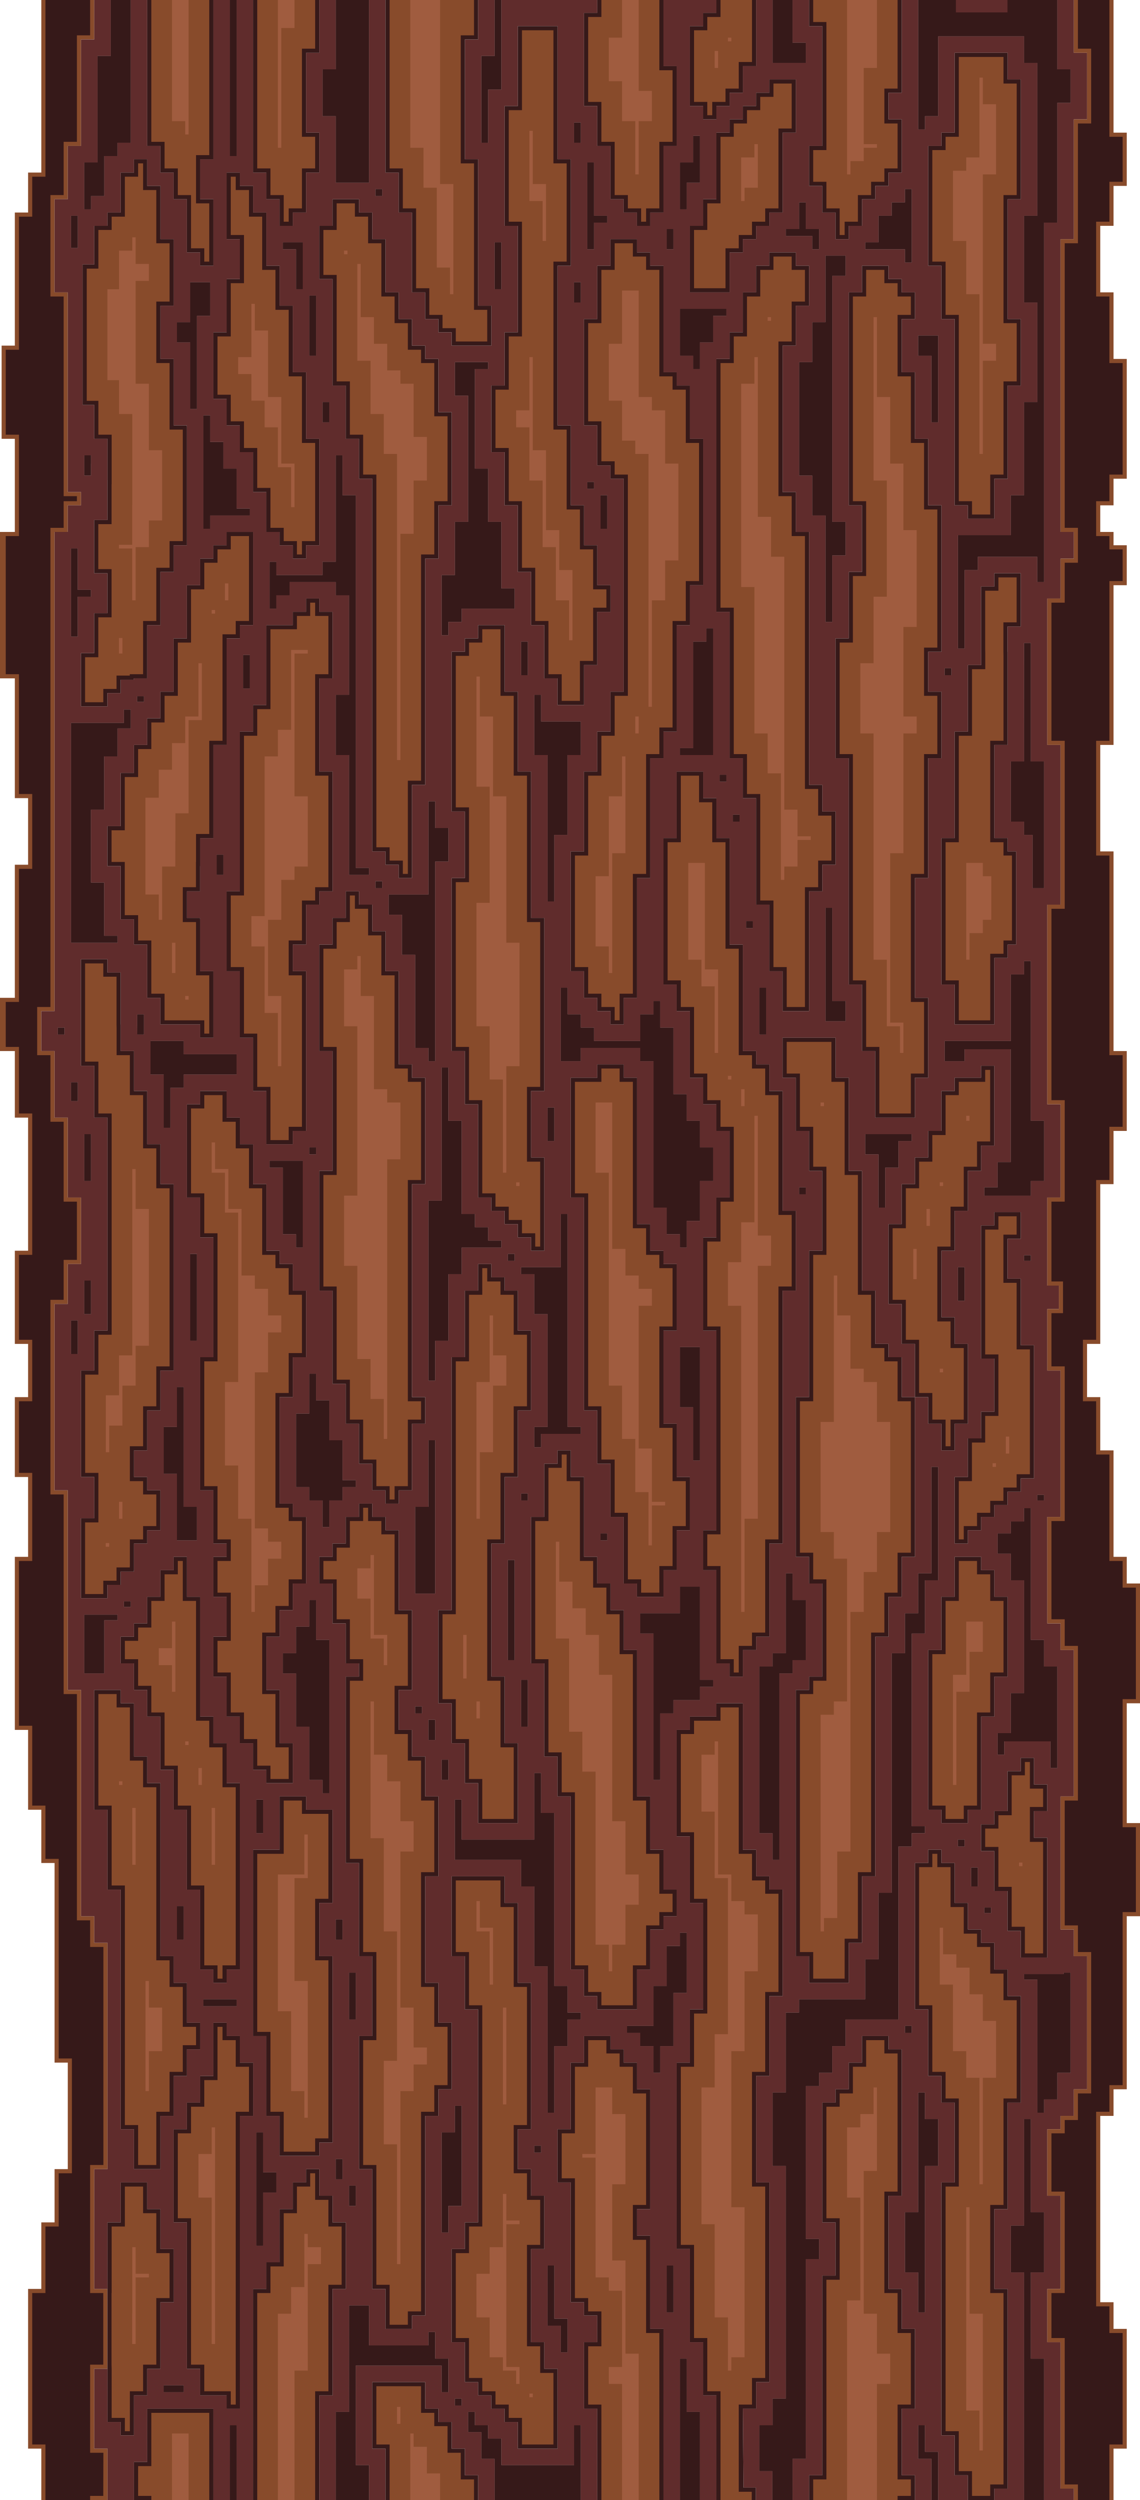 <?xml version="1.0" encoding="UTF-8"?><svg id="Layer_2" xmlns="http://www.w3.org/2000/svg" viewBox="0 0 276 605"><defs><style>.cls-1{fill:#a05c3f;}.cls-2{fill:#884b2b;}.cls-3{fill:#361919;}.cls-4{fill:#602c2c;}</style></defs><g id="Layer_1-2"><g><polygon class="cls-2" points="3.59 106.19 3.59 128.73 0 128.73 0 164.16 3.59 164.16 3.59 193.15 6.8 193.15 6.8 209.26 3.59 209.26 3.59 241.47 0 241.47 0 254.35 3.59 254.35 3.59 270.46 6.8 270.46 6.8 302.67 3.59 302.67 3.59 325.22 6.8 325.22 6.8 338.1 3.59 338.1 3.59 357.43 6.8 357.43 6.8 376.75 3.59 376.75 3.59 418.63 6.8 418.63 6.8 437.95 10 437.95 10 450.84 13.21 450.84 13.21 499.15 16.41 499.15 16.41 524.92 13.21 524.92 13.21 537.81 10 537.81 10 553.91 6.8 553.91 6.8 592.56 10 592.56 10 605 26.03 605 26.03 592.56 22.82 592.56 22.82 573.24 26 573.24 26 553.91 22.82 553.91 22.82 524.92 26.03 524.92 26.03 470.16 22.82 470.16 22.82 463.72 19.62 463.72 19.62 408.96 16.41 408.96 16.41 360.65 13.21 360.65 13.21 315.55 16.41 315.55 16.41 305.89 19.62 305.89 19.62 289.79 16.41 289.79 16.41 270.46 13.21 270.46 13.21 254.35 10 254.35 10 244.69 13.21 244.69 13.21 128.73 16.41 128.73 16.41 122.29 19.62 122.29 19.62 119.07 16.41 119.07 16.41 70.75 13.21 70.75 13.21 48.21 16.41 48.21 16.41 35.32 19.62 35.32 19.62 9.55 22.82 9.55 22.82 0 10 0 10 41.76 6.8 41.76 6.8 51.43 3.59 51.43 3.59 83.64 .39 83.64 .39 106.19 3.59 106.19"/><polygon class="cls-3" points="25 604 25.03 593.56 21.82 593.56 21.82 572.24 25 572.24 25 554.91 21.82 554.91 21.82 523.92 25.03 523.92 25.03 471.16 21.82 471.16 21.82 464.72 18.62 464.72 18.62 409.96 15.41 409.96 15.41 361.65 12.21 361.65 12.21 314.55 15.41 314.55 15.41 304.89 18.62 304.89 18.62 290.79 15.41 290.79 15.41 271.46 12.21 271.46 12.21 255.35 9 255.35 9 243.69 12.21 243.69 12.21 127.73 15.41 127.73 15.41 121.29 18.62 121.29 18.62 120.07 15.41 120.07 15.41 71.75 12.21 71.75 12.21 47.21 15.41 47.21 15.41 34.32 18.62 34.32 18.62 8.55 21.82 8.55 21.82 0 11 0 11 42.76 7.8 42.76 7.8 52.43 4.59 52.43 4.59 84.64 1.39 84.64 1.39 105.19 4.59 105.19 4.59 129.73 1.39 129.73 1.39 163.16 4.59 163.16 4.59 192.15 7.8 192.15 7.8 210.26 4.59 210.26 4.59 242.47 1.39 242.47 1.39 253.35 4.59 253.35 4.59 269.46 7.8 269.46 7.8 303.67 4.59 303.67 4.59 324.22 7.8 324.22 7.8 339.1 4.59 339.1 4.59 356.43 7.8 356.43 7.8 377.75 4.59 377.75 4.59 417.63 7.8 417.63 7.8 436.95 11 436.95 11 449.84 14.21 449.84 14.21 498.15 17.41 498.15 17.41 525.92 14.21 525.92 14.21 538.81 11 538.81 11 554.91 7.8 554.91 7.8 591.56 11 591.56 11 605 21.82 605 21.82 604 25 604"/><path class="cls-4" d="M15.6,248.69v1.66h-1.6v-1.66h1.6Zm3.22,78.97h-1.61v-8.11h1.61v8.11Zm0-61.2h-1.61v-4.55h1.61v4.55Zm11.19-94.74h1.63v4.55h-3.2v6.77h-3.23v12.89h-3.2v17.66h3.2v12.88h3.23v1.67h-11.23v-53.2h12.8v-3.22Zm-11.21-28.99h3.21v1.66h-3.21v9.66h-1.59v-21.32h1.59v10Zm.02-82.73h-1.61v-7.79h1.61v7.79Zm9.62,332.08h-3.21v12.88h-4.82v-14.21h8.03v1.33Zm-6.41-74.08h-1.62v-8.11h1.62v8.11Zm0-32.21h-1.62v-11.33h1.62v11.33Zm-1.62-170.72v-4.88h1.62v1.99h-.02v2.89h-1.6ZM28.44,37.76h-3.21v9.67h-3.2v3.22h-1.62v-11.33h3.21V13.55h3.2V0h4.82V34.54h-3.2v3.22Zm3.2,351.1h-1.63v-1.33h1.63v1.33Zm3.2-219.03h-1.63v-1.34h1.63v1.34Zm0,80.52h-1.61v-4.88s1.61,0,1.61,0v4.88Zm9.62,4.78h12.82v4.89h-12.82v3.22h-3.21v9.66h-1.61v-12.88h-3.2v-8.11h8.02v3.22Zm0,323.77h-4.82v-1.66h4.82v1.66Zm-1.62-243.24h1.62v28.99h3.2v8.1h-4.82v-16.1h-3.2v-11.33h3.2v-9.66Zm1.62,125.62v8.11h-1.62v-8.11h1.62Zm3.2-362.32h-1.61v-16.1h-3.21v-4.88h3.21v-9.67h4.82v8.11h-3.21v22.54Zm0,204.49v20.99h-1.61v-20.99h1.61Zm9.62,182.04h-8.03v-1.66h8.03v1.66Zm-6.41-357.54h-1.62v-27.43h1.62v6.44h3.2v6.45h3.21v9.66h3.2v1.66h-9.61v3.22Zm1.59,83.75v-4.88h1.61v4.88h-1.61Zm4.82,393.3h-1.62v-18.1h1.62v18.1ZM55.66,0h1.62V37.76h-1.62V0Zm4.82,166.61h-1.61v-8.11h1.61v8.11Zm3.21,359.09h3.2v4.89h-3.2v12.88h-1.62v-27.43h1.62v9.66Zm0-82.08h-1.62v-8.11h1.62v8.11Zm1.59-162.72h8.02v20.99h-1.61v-3.22h-3.21v-16.11h-3.2v-1.66Zm19.23-98.19h-3.21v-14.55h3.21v-24.1h-3.21v-3.22h-11.2v3.22h-3.21v3.22h-1.61v-11.33h1.61v3.23h11.21v-3.23h3.2v-25.76h1.62v9.66h3.2v90.19h3.21v1.66h-4.82v-28.99Zm-12.82,210.93h3.2v-6.44h1.62v9.66h3.2v37.09h-1.61v-3.22h-3.21v-12.88h-3.2v-12.89h-3.21v-4.88h3.21v-6.44Zm0-333.33h-3.21v-1.66h4.82v11.33h-1.61v-9.67Zm6.41,309.22v-6.44h-3.21v-3.22h-3.2v-17.77h3.2v-9.66h1.62v6.44h3.2v9.66h3.21v9.67h3.2v1.66h-3.2v3.22h-3.21v6.44h-1.61Zm-1.59-90.19h-1.62v-1.66h1.62v1.66Zm-1.62-207.81h1.62v14.55h-1.62v-14.55Zm3.21,30.66v-4.89h1.61v4.89h-1.61Zm3.2-74.09h-3.2v-11.32h3.2V0h8.03V44.21h-8.03V28.1Zm3.21,529.81h4.82v9.67h14.41v-3.23h1.61v6.45h3.2v8.1h-1.61v-6.44h-20.82v24.1h3.21v8.44h-8.03v-21.32h3.21v-25.77Zm-1.59-30.55h-1.62v-4.88h1.62v4.88Zm0-57.97h-1.62v-4.89h1.62v4.89Zm3.2,64.42h-1.61v-4.89h1.61v4.89Zm-1.61-56.42h1.61v11.32h-1.61v-11.32Zm6.41-264.13h1.61v1.66h-1.61v-1.66Zm0-167.5h1.61v1.67h-1.61v-1.67Zm17.63,162.72h-3.2v48.32h-1.61v-3.22h-3.21v-22.55h-3.2v-9.67h-3.21v-4.88h9.62v-22.55h1.61v6.45h3.2v8.1Zm-8.02,206.15v-1.67h1.61v1.67h-1.61Zm0-49.98h3.21v-16.11h1.61v37.1h-4.82v-20.99Zm3.21,51.54h1.61v4.88h-1.61v-4.88Zm1.61-82.09h-1.61v-43.54h3.2v-32.21h1.61v12.89h3.21v22.55h3.2v3.22h3.21v3.22h3.2v1.66h-9.61v6.44h-3.21v16.11h-3.2v9.66Zm1.59,206.15v-24.21h3.2v-6.44h1.62v24.21h-3.21v6.44h-1.61Zm0-114.4h1.61v4.88h-1.61v-4.88Zm4.82-275.35h-3.21v3.22h-1.61v-14.54h3.2v-12.89h3.21v-30.55h-3.21v-8.1h8.03v1.66h-3.21v24.11h3.21v12.88h3.2v16.11h3.21v4.88h-12.82v3.22Zm0,431.62h-1.62v-1.66h1.62v1.66Zm17.61-125.62h-3.2v-6.44h-16.03v-14.55h1.62v9.67h17.61v-16.11h1.62v9.66h3.2v41.88h3.21v6.44h3.2v1.66h-3.2v6.44h-3.21v16.11h-1.61v-35.43h-3.21v-19.33Zm-14.41,130.4h3.21v3.22h3.2v6.44h17.62v-9.66h1.61v18.1h-20.84v-9.99h-3.21v-6.45h-3.2v-4.88h1.61v3.22Zm3.21-552.36h-1.62V13.55h3.21V0h1.61V21.66h-3.2v12.88Zm1.59,24.11h1.61v11.33h-1.61v-11.33Zm3.2,318.88h1.62v24.21h-1.62v-24.21Zm0-74.08h1.62v1.66h-1.62v-1.66Zm4.82,114.4h-1.61v-11.33h1.61v11.33Zm-1.61-56.42h1.61v1.66h-1.61v-1.66Zm11.23-67.64v51.53h3.2v1.67h-9.61v3.22h-1.62v-4.89h3.21v-27.32h-3.21v-9.67h-3.2v-1.66h9.61v-12.88h1.62Zm-11.23-138.51h1.61v8.11h-1.61v-8.11Zm3.2,365.64v-1.66h1.62v1.66h-1.62Zm8.03-318.88h-3.21v16.1h-1.61v-35.43h-3.21v-14.55h1.62v6.45h9.61v8.1h-3.2v19.33Zm-3.21,359.09h3.21v8.11h-1.62v-6.44h-3.2v-14.55h1.61v12.88Zm0-293.11v8.1h-1.61v-8.1h1.61Zm32.05,3.22h3.2v6.44h3.21v8.11h-3.21v9.66h-3.2v6.44h-1.61v-3.22h-3.21v-6.44h-3.2v-35.43h-3.21v-3.22h-14.41v3.22h-4.82v-17.77h1.62v6.44h3.2v3.22h3.21v3.22h11.2v-6.44h3.21v-3.22h1.61v6.44h3.2v16.11h3.21v6.44Zm-27.25-202.93h1.61v4.89h-1.61v-4.89Zm0-38.65h1.61v4.88h-1.61v-4.88Zm4.82,88.63h-1.62v-1.66h1.62v1.66Zm0-57.98h-1.62v-20.99h1.62v12.89h3.2v1.66h-3.2v6.44Zm3.2,312.44h-1.61v-1.66h1.61v1.66Zm-1.61-252.9h1.61v8.1h-1.61v-8.1Zm12.82,360.76h3.2v-9.67h3.21v-3.22h1.61v14.55h-3.21v12.88h-3.2v6.45h-1.61v-6.45h-3.21v-3.22h-3.2v-1.66h6.41v-9.66Zm11.22-69.2h-6.41v3.22h-3.2v16.1h-1.61v-35.43h-3.21v-4.88h9.62v-6.44h4.81v22.54h3.21v1.67h-3.21v3.22Zm-6.41,148.17h-1.61v-11.33h1.61v11.33Zm-1.61-504.15h1.61v4.88h-1.61v-4.88Zm4.82,528.25h3.2v21.32h-4.81v-34.2h1.61v12.88Zm3.2-230.25h-1.61v-12.89h-3.2v-14.54h4.81v27.43Zm3.21-201.37v30.65h-8.02v-1.66h3.2v-25.77h3.2v-3.22h1.62Zm0-69.2h-3.21v6.44h-1.61v-3.22h-3.2v-11.33h11.22v1.67h-3.2v6.44Zm-6.41-32.21h-1.61v-11.33h3.2v-6.44h1.61v11.33h-3.2v6.44Zm8,136.84h1.61v1.66h-1.61v-1.66Zm3.2,9.66h1.62v1.67h-1.62v-1.67Zm3.21,25.77h1.61v1.67h-1.61v-1.67Zm6.41,357.54h3.2v-56.32h-3.2v-17.76h3.2v-19.33h3.21v-3.22h16.02v-9.67h3.21v-16.1h3.2v-57.98h3.21v-9.66h3.2v-9.67h3.21v-25.76h1.61v27.43h-3.2v12.88h-3.21v46.65h3.21v1.67h-3.21v3.22h-3.2v41.87h-12.82v6.44h-3.21v6.45h-3.2v3.22h-3.21v36.99h3.21v4.88h-3.21v48.32h-3.2v9.99h-4.88v-7h-3.15v-11.1h3.21v-6.44Zm0-180.38h3.2v-19.33h1.62v6.45h3.2v14.54h-3.2v3.22h-3.21v45.1h-1.61v-6.44h-3.21v-40.32h3.21v-3.22Zm-1.59-149.73h-1.62v-11.32h1.62v11.32ZM187.06,0h4.82V10.33h3.2v4.89h-8.02V0Zm9.61,57.09h-6.41v-1.66h3.21v-6.44h1.61v6.44h3.21v4.88h-1.62v-3.22Zm-3.2,231.92v-1.67h1.61v1.67h-1.61Zm8.02-138.51h-1.61v-25.77h-3.21v-9.66h-3.2v-27.43h3.2v-9.66h3.21v-16.11h4.82v4.88h-3.21v59.54h3.21v8.11h-3.21v16.1Zm-1.61,69.2h1.61v22.55h3.21v4.88h-4.82v-27.43Zm17.64,62.86h-3.21v9.67h-1.61v-12.89h-3.21v-4.88h11.23v1.66h-3.2v6.44Zm1.59-222.25h-9.62v-1.66h3.21v-6.44h3.2v-3.22h3.21v-3.23h1.61v17.77h-1.61v-3.22Zm3.2,446.07h1.62v6.44h3.2v11.32h-3.2v35.44h-1.62v-9.67h-3.2v-14.55h3.2v-28.98Zm-1.59-14.45h-1.61v-1.66h1.61v1.66Zm3.21,101.41h3.2v11.66h-1.61v-9.99h-3.21v-8.11h1.62v6.44Zm3.2-491.15h-1.61v-16.11h-3.21v-4.88h4.82v20.99Zm28.84-48.32h-3.2v86.97h-1.64v-6.11h-14.41v3.22h-3.2v18.99h-1.59v-27.43h12.81v-9.66h3.21v-22.55h3.2v-24.1h-3.2v-20.99h3.2V15.22h-3.2v-6.44h-20.82V28.1h-3.2v3.22h-1.62V0h33.66V16.78h3.21v8.1h-3.21v28.99Zm-11.23,181.94h3.21v-3.22h1.61v38.65h3.21v14.55h-3.21v3.55h-11.23v-2h3.21v-6.11h3.18v-27.32h-11.2v2.89h-4.8v-4.89h16.02v-16.1Zm-14.41-72.42h-1.61v-1.67h1.61v1.67Zm3.19,283.45h-1.59v-1.66h1.59v1.66Zm0-132.06h-1.59v-8.11h1.59v8.11Zm3.2,141.72h-1.59v-4.55h1.59v4.55Zm3.21,6.44h-1.6v-1.33h1.6v1.33Zm4.81-94.74h3.19v-3.22h1.63v31.88h3.21v6.44h3.2v24.54h-1.63v-6.44h-11.21v3.22h-1.59v-5.21h3.2v-9.67h3.21v-27.32h-3.21v-6.44h-3.2v-4.89h3.2v-2.89Zm3.21,144.62h1.61v22.54h3.21v14.55h-3.21v20.89h3.21v34.2h-4.82v-55.09h-3.21v-11.32h3.21v-25.77Zm-.01-357.21h1.62v28.66h3.21v30.65h-2.77v-12.88h-2.05v-3.22h-3.21v-14.55h3.21v-28.66Zm-.02,148.17h1.63v1.33h-1.63v-1.33Zm4.84,204.26v3.22h-1.62v-32.21h-3.2v-1.33h9.59v-.33h1.64v24.21h-3.21v6.44h-3.2Zm-1.64-146.28h1.64v1.33h-1.64v-1.33Z"/><path class="cls-4" d="M13.21,244.69v-115.96h3.2v-6.44h3.21v-3.22h-3.21v-48.32h-3.2v-22.54h3.2v-12.89h3.21V9.55h3.2V0h4V13.55h-3.2v25.77h-3.21v11.33h1.62v-3.22h3.2v-9.67h3.21v-3.22h3.2V0h4V35.32h3.2v6.44h3.21v6.45h3.2v12.88h3.21v3.22h3.2v-16.1h-3.2v-9.67h3.2V0h4V37.76h1.62V0h4V41.76h3.2v6.45h3.21v6.44h3.2v-3.22h3.21v-9.67h3.2v-9.66h-3.2V12.78h3.2V0h4V16.78h-3.2v11.32h3.2v16.11h8.03V0h4V41.76h3.2v9.67h3.21v19.32h3.2v6.45h3.2v3.22h3.21v3.22h9.61v-9.66h-3.2V38.54h-3.21V9.55h3.21V0h4V13.55h-3.21v20.99h1.62v-12.88h3.2V0h23.23V3.11h-3.2V25.66h3.2v9.66h3.21v12.89h3.2v3.22h3.21v3.22h3.2v-3.22h3.21v-16.11h3.2V16h-3.2V0h12.81V3.11h-3.2v3.22h-3.21V25.66h3.21v3.22h3.2v-3.22h3.21v-3.22h3.2v-6.44h3.21V0h4V15.22h8.02v-4.89h-3.2V0h4V6.33h3.2v28.99h-3.2v9.67h3.2v6.44h3.21v6.44h3.2v-3.22h3.21v-6.44h3.2v-3.22h3.21v-3.23h3.2v-12.88h-3.2v-6.44h3.2V0h4V31.32h1.62v-3.22h3.2V8.78h20.82v6.44h3.2V52.21h-3.2v20.99h3.2v24.1h-3.2v22.55h-3.21v9.66h-12.81v27.43h1.59v-18.99h3.2v-3.22h14.41v6.11h1.64V53.87h3.2V24.88h3.21v-8.1h-3.21V0h4V12.78h3.21V28.88h-3.21v28.99h-3.2v70.86h3.2v6.45h-3.2v9.66h-3.21v35.43h3.21v38.65h-3.21v48.32h3.21v22.55h-3.21v21.32h2.8v5.67h-2.8v14.88h3.21v35.43h-3.21v25.77h3.21v6.44h3.2v35.43h-3.2v32.21h3.2v6.45h3.21v32.21h-3.21v6.44h-3.2v3.22h-3.21v16.1h3.21v22.55h-3.21v12.89h3.21v35.43h3.2v2.77h-7.2v-34.2h-3.21v-20.89h3.21v-14.55h-3.21v-22.54h-1.61v25.77h-3.21v11.32h3.21v55.09h-7.21v-2.77h3.21v-48.32h-3.21v-19.32h3.21v-25.77h3.2v-25.77h-3.2v-6.44h-3.21v-6.45h-3.2v-3.22h-3.21v-6.44h-3.2v-9.66h-3.2v-3.22h-3.21v3.22h-3.2v35.43h3.2v16.11h3.21v6.44h3.2v19.32h-3.2v61.2h3.2v9.67h3.2v5.99h-7.2v-11.66h-3.2v-6.44h-1.62v8.11h3.21v9.99h-4v-5.99h-3.21v-16.11h3.21v-19.32h-3.21v-9.67h-3.2v-22.55h3.2v-35.43h-3.2v-3.22h-6.41v6.44h-3.21v6.45h-3.2v3.22h-3.21v28.99h3.21v12.88h-3.21v48.32h-3.2v5.99h-4v-9.99h3.2v-48.32h3.21v-4.88h-3.21v-36.99h3.21v-3.22h3.2v-6.45h3.21v-6.44h12.82v-41.87h3.2v-3.22h3.21v-1.67h-3.21v-46.65h3.21v-12.88h3.2v-27.43h-1.61v25.76h-3.21v9.67h-3.2v9.66h-3.21v57.98h-3.2v16.1h-3.21v9.67h-16.02v3.22h-3.21v19.33h-3.2v17.76h3.2v56.32h-3.2v6.44h-3.21v11.1h3.15v7h-4v-3h-3l-.15-19.1h3.21v-6.44h3.2v-48.32h-3.2v-25.76h3.2v-19.33h3.21v-25.77h-3.21v-3.22h-3.2v-6.44h-3.21v-35.43h-6.41v3.22h-6.41v3.22h-3.2v25.77h3.2v16.1h3.21v25.77h-3.21v12.88h-3.2v45.1h3.2v22.55h3.21v12.88h3.2v25.32h-4v-21.32h-3.2v-12.88h-1.61v34.2h-4v-41.42h-3.21v-22.55h-3.2v-6.44h3.2v-28.99h-3.2v-6.45h-3.21v-3.22h-3.2v-3.22h-6.41v6.44h-3.21v16.11h-3.2v12.88h3.2v28.99h3.21v3.22h3.2v6.45h-3.2v16.1h3.2v22.1h-4v-18.1h-1.61v9.66h-17.62v-6.44h-3.2v-3.22h-3.21v-3.22h-1.61v4.88h3.2v6.45h3.21v9.99h-4v-5.99h-3.21v-6.45h-3.2v-6.44h-3.21v-3.22h-3.2v-6.44h-12.82v16.1h3.21v12.44h-4v-8.44h-3.21v-24.1h20.82v6.44h1.61v-8.1h-3.2v-6.45h-1.61v3.23h-14.41v-9.67h-4.82v25.77h-3.21v21.32h-4v-25.32h3.21v-25.77h3.2v-16.1h-3.2v-6.45h-3.21v-6.44h-3.2v3.22h-3.21v6.45h-3.2v12.88h-3.21v6.44h-3.2v51.09h-4v-18.1h-1.62v18.1h-4v-22.1h-16.02v12.89h-3.2v9.21h-6.41v-12.44h-3.21v-19.32h3.21v12.88h3.2v3.22h3.21v-9.66h3.2v-6.44h3.2v-16.11h3.21v-12.88h-3.21v-9.66h-3.2v-6.45h-6.41v9.67h-3.2v16.1h-3.21v-28.99h3.21v-54.76h-3.21v-6.44h-3.2v-54.76h-3.21v-48.31h-3.2v-45.1h3.2v-9.66h3.21v-16.1h-3.21v-19.33h-3.2v-16.11h-3.21v-9.66h3.21ZM18.82,52.21h-1.61v7.79h1.61v-7.79Zm200.29,497.7h3.2v9.67h1.62v-35.44h3.2v-11.32h-3.2v-6.44h-1.62v28.98h-3.2v14.55Zm1.61-59.64h-1.61v1.66h1.61v-1.66ZM42.05,86.86h-3.21v-12.88h3.21v-16.11h-3.21v-12.88h-3.2v-6.45h-3.2v3.22h-3.21v9.67h-3.2v3.22h-3.21v9.35h-2.82v34h2.82v8.19h3.21v9.99h-.02v9.66h-3.21v12.89h3.21v9.66h-3.21v9.66h-3.2v12.89h6.41v-3.22h3.2v-3.23h3.21v-.33h3.22v-12.88h3.2v-12.88h3.21v-6.45h3.2v-28.99h-3.2v-16.1Zm-20.02,25.32v-1.99h-1.62v4.88h1.6v-2.89h.02Zm3.98,87.75v9.66h3.2v12.88h3.23v6.12h3.2v12.88h3.2v6.44h9.62v3.22h3.2v-16.1h-3.2v-12.89h-3.21v-6.44h3.21v-12.88h3.2v-22.55h3.21v-25.77h3.2v-3.22h3.21v-22.55h-6.41v3.22h-3.21v3.23h-3.2v6.44h-3.21v12.88h-3.2v12.89h-3.21v6.44h-3.2v6.44h-3.2v6.77h-3.23v12.89h-3.2Zm7.21,45.54v2.44s.01,2.44,.01,2.44h1.61v-4.88h-1.62Zm11.24,17.77v-3.22h12.82v-4.89h-12.82v-3.22h-8.02v8.11h3.2v12.88h1.61v-9.66h3.21Zm-4.82,82.08v11.33h3.2v16.1h4.82v-8.1h-3.2v-28.99h-1.62v9.66h-3.2Zm-4,41.1v6.44h-3.2v3.22h-3.21v6.44h3.21v6.44h3.2v6.45h3.2v12.88h3.21v9.66h3.2v19.33h3.21v19.33h3.2v3.22h3.21v-3.22h3.2v-45.1h-3.2v-9.66h-3.21v-6.44h-3.2v-28.99h-3.21v-9.67h-3.2v3.23h-3.21v6.44h-3.2Zm-4,2.44v-1.33h-1.63v1.33h1.63Zm11.2,72.42v8.11h1.62v-8.11h-1.62Zm6.41,22.55v1.66h8.03v-1.66h-8.03Zm15.23-55.54v3.22h6.41v-9.66h-3.2v-12.89h-3.21v-12.88h3.21v-6.44h3.2v-6.44h3.21v-16.11h-3.21v-3.22h-3.2v-25.77h3.2v-9.66h3.21v-16.11h-3.21v-6.44h-3.2v-3.22h-3.21v-16.11h-3.2v-9.66h-3.21v-6.44h-3.2v-6.44h-6.41v3.22h-3.21v22.55h3.21v9.66h3.2v28.99h-3.2v32.21h3.2v12.88h3.21v3.22h-3.21v9.67h3.21v9.66h-3.21v9.66h3.21v9.67h3.2v6.44h3.21v6.44h3.2Zm-2.41,7.22v8.11h1.62v-8.11h-1.62Zm20.85-72.42v-3.22h3.2v-1.66h-3.2v-9.67h-3.21v-9.66h-3.2v-6.44h-1.62v9.66h-3.2v17.77h3.2v3.22h3.21v6.44h1.61v-6.44h3.21Zm16.82-2.44v-16.11h3.2v-6.44h-3.2v-51.54h3.2v-25.76h-3.2v-3.22h-3.21v-22.55h-3.2v-9.67h-3.21v-6.44h-3.2v-3.22h-3.21v6.44h-3.2v6.45h-3.21v25.76h3.21v28.99h-3.21v28.99h3.21v22.55h3.2v9.66h3.21v9.67h3.2v6.44h3.21v3.22h3.2v-3.22h3.21Zm5.61,24.99v-37.1h-1.61v16.11h-3.21v20.99h4.82Zm-4.82,27.32v1.67h1.61v-1.67h-1.61Zm8.82-.77v9.66h3.2v9.66h3.21v9.67h9.61v-19.33h-3.2v-16.11h-3.21v-32.21h3.21v-16.1h3.2v-16.11h3.21v-19.32h-3.21v-9.67h-3.2v-3.22h-3.21v-3.22h-3.2v6.44h-3.21v16.11h-3.2v61.2h-3.21v22.55h3.21Zm-2.41,13.66v4.88h1.61v-4.88h-1.61Zm17.64-24.11v-24.21h-1.62v24.21h1.62Zm3.2-38.65v-1.66h-1.61v1.66h1.61Zm-1.61,43.43v11.33h1.61v-11.33h-1.61Zm3.2-61.2v4.89h1.62v-3.22h9.61v-1.67h-3.2v-51.53h-1.62v12.88h-9.61v1.66h3.2v9.67h3.21v27.32h-3.21Zm18.44,8.89v12.88h3.2v16.11h3.21v3.22h6.41v-6.44h3.2v-9.67h3.2v-12.88h-3.2v-12.89h-3.2v-22.54h3.2v-16.11h-3.2v-3.22h-3.21v-6.44h-3.2v-35.43h-3.21v-3.22h-6.41v3.22h-6.41v28.99h3.21v51.53h3.2v12.89h3.21Zm-2.41,16.88v1.66h1.61v-1.66h-1.61Zm9.61-125.62v6.44h-11.2v-3.22h-3.21v-3.22h-3.2v-6.44h-1.62v17.77h4.82v-3.22h14.41v3.22h3.21v35.43h3.2v6.44h3.21v3.22h1.61v-6.44h3.2v-9.66h3.21v-8.11h-3.21v-6.44h-3.2v-6.44h-3.21v-16.11h-3.2v-6.44h-1.61v3.22h-3.21Zm-29.64-58.76v-19.32h-3.2v-16.11h-6.41v3.22h-3.21v3.22h-3.2v38.66h3.2v16.1h-3.2v41.87h3.2v12.89h3.21v22.55h3.2v3.22h3.21v3.22h3.2v3.22h3.21v3.22h3.2v-22.55h-3.2v-16.1h3.2v-41.88h-3.2v-35.43h-3.21Zm2.41-23.32v-8.11h-1.61v8.11h1.61Zm-4.82,140.06v1.66h1.62v-1.66h-1.62Zm6.41-120.74h3.21v35.43h1.61v-16.1h3.21v-19.33h3.2v-8.1h-9.61v-6.45h-1.62v14.55Zm3.21,85.31v8.1h1.61v-8.1h-1.61Zm36.86,57.98h-4.81v14.54h3.2v12.89h1.61v-27.43Zm-60.89-1.56v-16.11h3.21v-6.44h9.61v-1.66h-3.2v-3.22h-3.21v-3.22h-3.2v-22.55h-3.21v-12.89h-1.61v32.21h-3.2v43.54h1.61v-9.66h3.2Zm-14.43-107.96v4.88h3.21v9.67h3.2v22.55h3.21v3.22h1.61v-48.32h3.2v-8.1h-3.2v-6.45h-1.61v22.55h-9.62Zm11.23,199.71h-1.61v4.88h1.61v-4.88Zm-12.82-201.27v-1.66h-1.61v1.66h1.61Zm-14.43-78.97v3.23h-11.21v-3.23h-1.61v11.33h1.61v-3.22h3.21v-3.22h11.2v3.22h3.21v24.1h-3.21v14.55h3.21v28.99h4.82v-1.66h-3.21V119.85h-3.2v-9.66h-1.62v25.76h-3.2Zm1.61-33.76v-4.89h-1.61v4.89h1.61Zm-18.43,68.42v6.44h-3.21v38.65h-3.2v19.33h3.2v16.1h3.21v12.89h3.2v12.88h6.41v-3.22h3.21v-38.65h-3.21v-6.44h3.21v-9.67h3.2v-3.22h3.21v-28.99h-3.21v-22.55h3.21v-16.1h-3.21v-3.22h-3.2v3.22h-3.21v3.22h-6.41v19.33h-3.2Zm-.8-4v-8.11h-1.61v8.11h1.61Zm4.8,114.29v1.66h3.2v16.11h3.21v3.22h1.61v-20.99h-8.02Zm9.61-3.22v1.66h1.62v-1.66h-1.62Zm1.62,109.52h-1.62v6.44h-3.2v6.44h-3.21v4.88h3.21v12.89h3.2v12.88h3.21v3.22h1.61v-37.09h-3.2v-9.66Zm-30.46-83.75v20.99h1.61v-20.99h-1.61Zm8.02-91.75v-4.88h-1.61v4.88h1.61Zm-19.23-41.87v-1.34h-1.63v1.34h1.63Zm16.03-101.52h-4.82v9.67h-3.21v4.88h3.21v16.1h1.61v-22.54h3.21v-8.11Zm0,38.65v-6.44h-1.62v27.43h1.62v-3.22h9.61v-1.66h-3.2v-9.66h-3.21v-6.45h-3.2Zm22.43-48.31h-4.82v1.66h3.21v9.67h1.61v-11.33Zm3.21,12.88h-1.62v14.55h1.62v-14.55Zm-2.41,34.66v-16.11h-3.21v-16.1h-3.2v-9.67h-3.21v-12.88h-3.2v-6.44h-3.21v-3.23h-3.2v16.11h3.2v9.66h-3.2v12.89h-3.21v16.1h3.21v6.44h3.2v6.45h3.21v9.66h3.2v9.66h3.21v3.22h3.2v3.23h3.21v-3.23h3.2v-25.76h-3.2Zm18.43-60.43h-1.61v1.67h1.61v-1.67Zm16.82,53.98h-3.21v-12.88h-3.2v-3.22h-3.2v-6.44h-3.21v-6.45h-3.2v-12.88h-3.21v-6.44h-3.2v-3.22h-6.41v6.44h-3.21v12.88h3.21v25.77h3.2v12.89h3.21v9.66h3.2v90.19h3.21v3.22h3.2v3.22h3.21v-22.55h3.2v-54.75h3.2v-12.89h3.21v-22.55Zm8.82,26.55v-12.88h-3.21v-24.11h3.21v-1.66h-8.03v8.1h3.21v30.55h-3.21v12.89h-3.2v14.54h1.61v-3.22h3.21v-3.22h12.82v-4.88h-3.21v-16.11h-3.2Zm3.2-67.64h-1.61v11.33h1.61v-11.33Zm19.23-28.99h-1.61v4.88h1.61v-4.88Zm0,38.65h-1.61v4.89h1.61v-4.89Zm-2.41,53.98v-19.33h-3.2v-38.65h3.2v-25.77h-3.2V6.33h-9.62V25.66h-3.2v28.99h3.2v25.77h-3.2v12.88h-3.21v16.11h3.21v12.88h3.2v16.11h3.21v12.88h3.2v12.88h3.21v6.45h6.41v-9.67h3.2v-12.88h3.21v-6.44h-3.21v-9.67h-3.2v-9.66h-3.21Zm8.82,5.66v-8.1h-1.61v8.1h1.61Zm-3.2-9.66v-1.66h-1.62v1.66h1.62Zm3.2-66.08h-3.2v-12.89h-1.62v20.99h1.62v-6.44h3.2v-1.66Zm16.02,3.22h-1.61v4.88h1.61v-4.88Zm.8,34.65h-3.2v-25.77h-3.21v-3.22h-3.2v-3.22h-6.41v6.44h-3.21v12.89h-3.2v25.76h3.2v9.67h3.21v3.22h3.2v51.54h-3.2v9.66h-3.21v9.66h-3.2v19.33h-3.21v28.99h3.21v6.44h3.2v3.22h3.21v3.22h3.2v-6.44h3.21v-28.99h3.2v-28.99h3.21v-6.44h3.2v-25.77h3.2v-9.66h3.21v-35.43h-3.21v-12.89h-3.2v-3.22Zm12.82,57.98v35.43h3.2v9.66h3.21v25.77h3.2v16.11h3.21v9.66h6.41v-28.99h3.2v-6.44h3.21v-12.88h-3.21v-6.45h-3.2v-61.2h-3.21v-9.66h-3.2v-35.43h3.2v-9.66h3.21v-9.67h-3.21v-3.22h-6.41v3.22h-3.2v6.44h-3.21v9.67h-3.2v6.44h-3.21v61.2h3.21Zm-2.41,39.43v1.66h1.61v-1.66h-1.61Zm3.2,9.66v1.67h1.62v-1.67h-1.62Zm3.21,25.77v1.67h1.61v-1.67h-1.61Zm3.2,16.11v11.32h1.62v-11.32h-1.62Zm16.03-19.33v27.43h4.82v-4.88h-3.21v-22.55h-1.61Zm-24.03-143.28v-1.67h-11.22v11.33h3.2v3.22h1.61v-6.44h3.21v-6.44h3.2Zm-3.2,75.64h-1.62v3.22h-3.2v25.77h-3.2v1.66h8.02v-30.65Zm-3.21-119.18h-1.61v6.44h-3.2v11.33h1.61v-6.44h3.2v-11.33Zm23.23-13.66h-6.41v3.22h-3.2v3.22h-3.21v3.22h-3.2v3.22h-3.21v16.11h-3.2v6.44h-3.21v16.1h9.62v-9.66h3.2v-3.22h3.21v-3.22h3.2v-3.22h3.21v-19.33h3.2v-12.88Zm5.62,36.21h-3.21v-6.44h-1.61v6.44h-3.21v1.66h6.41v3.22h1.62v-4.88Zm6.41,70.86h-3.21v-59.54h3.21v-4.88h-4.82v16.11h-3.21v9.66h-3.2v27.43h3.2v9.66h3.21v25.77h1.61v-16.1h3.21v-8.11Zm16.02-80.53h-1.61v3.23h-3.21v3.22h-3.2v6.44h-3.21v1.66h9.62v3.22h1.61v-17.77Zm.8,60.43v-16.11h-3.21v-12.88h3.21v-6.45h-3.21v-3.22h-3.2v-3.22h-6.41v6.44h-3.21v51.54h3.21v16.11h-3.21v16.1h-3.2v28.99h3.2v54.76h3.21v16.1h3.2v16.11h9.62v-9.66h3.2v-19.33h-3.2v-28.99h3.2v-28.99h3.21v-16.1h-3.21v-9.67h3.21v-35.43h-3.21v-16.1h-3.2Zm-4,176.37v-6.44h3.2v-1.66h-11.23v4.88h3.21v12.89h1.61v-9.67h3.21Zm4.79-201.36v4.88h3.21v16.11h1.61v-20.99h-4.82Zm12.02,41.09v3.22h6.41v-9.66h3.21v-22.55h3.2v-16.1h-3.2v-28.99h3.2V19.22h-3.2v-6.44h-12.82v19.32h-3.2v3.22h-3.21v28.99h3.21v12.89h3.2v45.09h3.2Zm-5.61,39.43v1.67h1.61v-1.67h-1.61Zm18.41-22.99h-6.41v3.22h-3.2v16.1h.02v2.89h-3.21v16.11h-3.2v25.77h-3.2v35.43h3.2v9.66h9.61v-16.1h3.21v-3.22h2.05v-22.55h-2.05v-3.22h-3.21v-22.55h3.21v-22.55h-.02v-6.11h3.2v-12.88Zm5.64,45.54h-3.21v-28.66h-1.62v2.11s.01,26.55,.01,26.55h-3.21v14.55h3.21v3.22h2.05v12.88h2.77v-30.65Zm0,101.52v-14.55h-3.21v-38.65h-1.61v3.22h-3.21v16.1h-16.02v4.89h4.8v-2.89h11.2v27.32h-3.18v6.11h-3.21v2h11.23v-3.55h3.21Zm-15.25,55.86v6.44h-3.21v9.34h-3.18v16.1h3.2v-3.22h3.21v-3.22h3.2v-2.89h3.19v-3.22h3.2v-3.22h3.21v-32.21h-3.21v-16.11h-3.2v-9.66h3.2v-6.44h-6.41v3.22h-3.2v32.21h3.2v12.88h-3.2Zm12.04-36.54v-1.33h-1.63v1.33h1.63Zm3.21,56.65h-1.64v1.33h1.64v-1.33Zm3.2,41.54h-3.2v-6.44h-3.21v-31.88h-1.63v3.22h-3.19v2.89h-3.2v4.89h3.2v6.44h3.21v27.32h-3.21v9.67h-3.2v5.21h1.59v-3.22h11.21v6.44h1.63v-24.54Zm-8.02,75.75h3.2v32.21h1.62v-3.22h3.2v-6.44h3.21v-24.21h-1.64v.33h-9.59v1.33Zm-9.62-16.11h1.6v-1.33h-1.6v1.33Zm-.81-14.99h3.2v9.66h3.21v9.66h3.2v6.45h6.41v-28.99h-3.2v-6.45h3.2v-6.44h-3.2v-6.44h-3.21v3.22h-3.2v9.66h-3.21v3.23h-3.2v6.44Zm-2.39,8.55h1.59v-4.55h-1.59v4.55Zm-3.2-9.66h1.59v-1.66h-1.59v1.66Zm-7.21-47.54v38.65h3.21v3.23h6.4v-3.23h3.21v-22.54h3.2v-9.67h3.21v-19.32h-3.21v-6.44h-3.2v-3.23h-6.41v9.67h-3.2v12.88h-3.21Zm-32.05,74.09h3.21v6.44h9.61v-9.67h3.21v-16.1h3.2v-57.98h3.21v-9.66h3.2v-9.67h3.21v-38.65h3.2v6.44h3.21v6.45h3.2v-6.45h3.2v-19.32h-3.2v-6.44h-3.2v-16.11h3.2v-9.66h3.2v-9.67h3.21v-6.11h3.18v-19.32h-3.2v2.89h-6.39v3.22h-3.2v9.66h-3.21v6.44h-3.2v6.44h-3.21v9.67h-3.2v19.32h3.2v9.67h3.21v12.88h-3.21v-9.66h-3.2v-3.22h-3.21v-12.89h-3.2v-28.99h-3.21v-22.54h-3.2v-9.67h-12.82v9.67h3.2v12.88h3.21v9.66h3.2v19.33h-3.2v35.43h-3.21v38.65h3.21v6.45h3.2v22.54h-3.2v3.22h-3.21v64.43Zm40.85-158.61v-8.11h-1.59v8.11h1.59Zm-40.05-27.44v1.67h1.61v-1.67h-1.61Zm-9.62,156.28h3.21v6.44h1.61v-45.1h3.21v-3.22h3.2v-14.54h-3.2v-6.45h-1.62v19.33h-3.2v3.22h-3.21v40.32Zm-10.41-41.1h3.21v3.22h3.2v-6.44h3.21v-3.22h3.2v-22.55h3.21v-61.2h3.2v-19.32h-3.2v-28.99h-3.21v-6.44h-3.2v-3.23h-3.21v-25.76h-3.2v-25.77h-3.21v-9.67h-3.2v-6.44h-6.41v16.11h-3.2v35.43h3.2v6.44h3.2v16.11h3.21v6.44h3.2v6.44h3.21v16.11h-3.21v9.66h-3.2v22.55h3.2v48.31h-3.2v9.67h3.2v22.54Zm-4,8.89v-3.22h3.21v-1.67h-3.21v-22.54h-4.81v6.44h-9.62v4.88h3.21v35.43h1.61v-16.1h3.2v-3.22h6.41Zm-8.02,148.17h1.61v-11.33h-1.61v11.33Zm-9.61-67.65h3.2v3.22h3.21v6.45h1.61v-6.45h3.2v-12.88h3.21v-14.55h-1.61v3.22h-3.21v9.67h-3.2v9.66h-6.41v1.66Zm-10.41-8.88h3.2v3.22h9.62v-9.66h3.2v-9.67h3.21v-3.22h3.2v-6.44h-3.2v-9.66h-3.21v-12.89h-3.2v-35.43h-3.21v-9.66h-3.2v-6.44h-3.21v-6.45h-3.2v-19.32h-3.21v-6.44h-3.2v3.22h-3.21v12.88h-3.2v35.43h3.2v22.55h3.21v9.66h3.2v41.88h3.21v6.44Zm-4,12.1v-6.44h3.2v-1.66h-3.2v-6.44h-3.21v-41.88h-3.2v-9.66h-1.62v16.11h-17.61v-9.67h-1.62v14.55h16.03v6.44h3.2v19.33h3.21v35.43h1.61v-16.11h3.21Zm-8.03,24.11v1.66h1.62v-1.66h-1.62Zm6.41,49.98h1.62v-8.11h-3.21v-12.88h-1.61v14.55h3.2v6.44Zm-25.64,12.88h1.62v-1.66h-1.62v1.66Zm-.79-15.32h3.2v9.66h3.21v3.22h3.2v3.22h3.21v3.22h3.2v6.44h9.62v-19.32h-3.21v-6.44h-3.2v-22.55h3.2v-12.89h-3.2v-6.44h-3.21v-9.66h3.21v-35.43h-3.21v-19.33h-3.2v-6.44h-12.82v19.33h3.2v12.88h3.21v51.54h-3.21v6.44h-3.2v22.55Zm-2.41-26.55h1.61v-6.44h3.21v-24.21h-1.62v6.44h-3.2v24.21Zm-22.43-6.44h1.61v-4.89h-1.61v4.89Zm0-45.1h1.61v-11.32h-1.61v11.32Zm-3.21,38.65h1.62v-4.88h-1.62v4.88Zm0-57.97h1.62v-4.89h-1.62v4.89Zm2.41-76.53v9.66h3.21v3.22h-3.21v45.1h3.21v22.55h3.2v19.32h-3.2v32.21h3.2v28.99h3.21v9.67h6.41v-3.23h3.2v-48.31h3.2v-6.44h3.21v-16.11h-3.21v-9.66h-3.2v-25.77h3.2v-19.33h-3.2v-9.66h-3.2v-6.44h-3.21v-9.67h3.21v-19.32h-3.21v-19.33h-3.2v-3.22h-3.21v-3.22h-3.2v3.22h-3.21v6.44h-3.2v3.22h-3.21v6.45h3.21v9.66h3.2Zm-21.64,150.61h1.62v-12.88h3.2v-4.89h-3.2v-9.66h-1.62v27.43Zm2.41-50.76v19.33h3.21v9.66h9.61v-3.22h3.21v-45.09h-3.21v-12.89h3.21v-22.55h-6.41v-3.22h-6.41v12.89h-6.41v45.09h3.2Zm-24.84,84.53v1.66h4.82v-1.66h-4.82Zm2.41-39.43h3.2v35.43h3.21v6.44h6.41v3.22h3.2v-70.86h3.21v-12.89h-3.21v-6.44h-3.2v-3.22h-3.21v12.89h-3.2v6.44h-3.21v6.44h-3.2v22.55Zm-19.23-99.86h3.21v19.33h3.2v57.98h3.21v9.66h6.4v-12.88h3.21v-9.66h3.2v-6.45h3.21v-6.44h-3.21v-9.66h-3.2v-6.44h-3.21v-41.88h-3.2v-6.44h-3.2v-12.88h-3.21v-3.23h-6.41v28.99Zm-2.41-32.99h4.82v-12.88h3.21v-1.33h-8.03v14.21Zm-1.59-85.41h-1.61v8.11h1.61v-8.11Zm.78-61.64h3.22v12.55h3.21v51.54h-3.21v9.66h-3.2v25.77h3.2v9.99h-3.22v19.33h6.41v-3.22h3.2v-3.22h3.21v-.33h.02v-6.45h3.2v-3.22h3.2v-9.66h-3.2v-3.22h-3.2v-6.44h3.2v-9.67h3.2v-9.66h3.21v-45.1h-3.21v-9.66h-3.2v-12.88h-3.2v-9.67h-3.21v-6.44h-.02v-12.55h-3.2v-3.22h-6.41v25.77Zm2.43,27.88v-11.33h-1.62v11.33h1.62Zm-1.62,24.1v8.11h1.62v-8.11h-1.62Zm-3.2-43.43h1.61v-4.55h-1.61v4.55Zm0-38.32h11.23v-1.67h-3.23v-12.88h-3.2v-17.66h3.2v-12.89h3.23v-6.77h3.2v-4.55h-1.63v3.22h-12.8v53.2Zm0-74.09h1.59v-9.66h3.21v-1.66h-3.21v-10h-1.59v21.32Zm-3.21,96.3h1.6v-1.66h-1.6v1.66Z"/><g><path class="cls-3" d="M191.88,0V10.33h3.2v4.89h-8.02V0h4.82Zm-51.28,29.66v4.88h-1.61v-4.88h1.61Zm-20.84-16.11V0h1.61V21.66h-3.2v12.88h-1.62V13.55h3.21ZM57.28,0V37.76h-1.62V0h1.62Zm24.02,16.78V0h8.03V44.21h-8.03V28.1h-3.2v-11.32h3.2Zm11.23,28.98v1.67h-1.61v-1.67h1.61Zm75.3-6.44v-6.44h1.61v11.33h-3.2v6.44h-1.61v-11.33h3.2Zm-144.21,0V13.55h3.2V0h4.82V34.54h-3.2v3.22h-3.21v9.67h-3.2v3.22h-1.62v-11.33h3.21Zm-4.8,12.89v7.79h-1.61v-7.79h1.61Zm174.65,3.22v-6.44h1.61v6.44h3.21v4.88h-1.62v-3.22h-6.41v-1.66h3.21Zm-30.44,0v4.88h-1.61v-4.88h1.61Zm-19.22-16.11v12.89h3.2v1.66h-3.2v6.44h-1.62v-20.99h1.62Zm68.89,19.33v-6.44h3.2v-3.22h3.21v-3.23h1.61v17.77h-1.61v-3.22h-9.62v-1.66h3.21Zm-91.33,0v11.33h-1.61v-11.33h1.61Zm-48.07,0v11.33h-1.61v-9.67h-3.21v-1.66h4.82Zm67.3,9.66v4.89h-1.61v-4.89h1.61Zm-64.09,3.22v14.55h-1.62v-14.55h1.62Zm99.34,3.22v1.67h-3.2v6.44h-3.21v6.44h-1.61v-3.22h-3.2v-11.33h11.22Zm-129.8,3.23v-9.67h4.82v8.11h-3.21v22.54h-1.61v-16.1h-3.21v-4.88h3.21Zm181.08,3.22v20.99h-1.61v-16.11h-3.21v-4.88h4.82Zm-147.42,16.1v4.89h-1.61v-4.89h1.61Zm-57.68,12.89v1.99h-.02v2.89h-1.6v-4.88h1.62Zm121.78,6.44v1.66h-1.62v-1.66h1.62Zm3.2,3.22v8.1h-1.61v-8.1h1.61Zm-96.14-19.33v6.44h3.2v6.45h3.21v9.66h3.2v1.66h-9.61v3.22h-1.62v-27.43h1.62Zm145.8-12.88v-9.66h3.21v-16.11h4.82v4.88h-3.21v59.54h3.21v8.11h-3.21v16.1h-1.61v-25.77h-3.21v-9.66h-3.2v-27.43h3.2Zm-86.53,51.54v-12.89h3.21v-30.55h-3.21v-8.1h8.03v1.66h-3.21v24.11h3.21v12.88h3.2v16.11h3.21v4.88h-12.82v3.22h-3.21v3.22h-1.61v-14.54h3.2Zm-91.34-6.45v10h3.21v1.66h-3.21v9.66h-1.59v-21.32h1.59ZM231.43,0V3h12.49V0h12.05V16.78h3.21v8.1h-3.21v28.99h-3.2v86.97h-1.64v-6.11h-14.41v3.22h-3.2v18.99h-1.59v-27.43h12.81v-9.66h3.21v-22.55h3.2v-24.1h-3.2v-20.99h3.2V15.22h-3.2v-6.44h-20.82V28.1h-3.2v3.22h-1.62V0h9.12Zm-1.1,161.72v1.67h-1.61v-1.67h1.61Zm-102.55-6.44v8.11h-1.61v-8.11h1.61Zm-67.3,3.22v8.11h-1.61v-8.11h1.61Zm-25.64,9.99v1.34h-1.63v-1.34h1.63Zm132.99,12.56v-25.77h3.2v-3.22h1.62v30.65h-8.02v-1.66h3.2Zm8.02,6.44v1.66h-1.61v-1.66h1.61Zm3.21,9.66v1.67h-1.62v-1.67h1.62Zm-112.17-61.2v3.23h11.21v-3.23h3.2v-25.76h1.62v9.66h3.2v90.19h3.21v1.66h-4.82v-28.99h-3.21v-14.55h3.21v-24.1h-3.21v-3.22h-11.2v3.22h-3.21v3.22h-1.61v-11.33h1.61Zm-12.82,70.87v4.88h-1.61v-4.88h1.61Zm193.88-22.55v-28.66s1.61,0,1.61,0v28.66h3.21v30.65h-2.77v-12.88h-2.05v-3.22h-3.21v-14.55h3.21Zm-155.42,28.99v1.66h-1.61v-1.66h1.61Zm38.46-45.1v6.45h9.61v8.1h-3.2v19.33h-3.21v16.1h-1.61v-35.43h-3.21v-14.55h1.62Zm51.27,54.76v1.67h-1.61v-1.67h1.61ZM30.01,174.94v-3.22h1.63v4.55h-3.2v6.77h-3.23v12.89h-3.2v17.66h3.2v12.88h3.23v1.67h-11.23v-53.2h12.8Zm171.48,44.76v22.55h3.21v4.88h-4.82v-27.43h1.61Zm-16.02,19.33v11.32h-1.62v-11.32h1.62Zm-150.63,6.44v4.88h-1.61v-4.88s1.61,0,1.61,0Zm-19.24,3.22v1.66h-1.6v-1.66h1.6Zm88.14-32.21v-22.55h1.61v6.45h3.2v8.1h-3.2v48.32h-1.61v-3.22h-3.21v-22.55h-3.2v-9.67h-3.21v-4.88h9.62Zm-84.92,45.43v4.55h-1.61v-4.55h1.61Zm25.64-10v3.22h12.82v4.89h-12.82v3.22h-3.21v9.66h-1.61v-12.88h-3.2v-8.11h8.02Zm89.73,16.11v8.1h-1.61v-8.1h1.61Zm-57.68,9.66v1.66h-1.62v-1.66h1.62Zm-54.48-3.22v11.33h-1.62v-11.33h1.62Zm173.05,12.88v1.67h-1.61v-1.67h1.61Zm49.66-35.43v-16.1h3.21v-3.22h1.61v38.65h3.21v14.55h-3.21v3.55h-11.23v-2h3.21v-6.11h3.18v-27.32h-11.2v2.89h-4.8v-4.89h16.02Zm-24.02,22.55v1.66h-3.2v6.44h-3.21v9.67h-1.61v-12.89h-3.21v-4.88h11.23Zm-83.32-35.43v6.44h3.2v3.22h3.21v3.22h11.2v-6.44h3.21v-3.22h1.61v6.44h3.2v16.11h3.21v6.44h3.2v6.44h3.21v8.11h-3.21v9.66h-3.2v6.44h-1.61v-3.22h-3.21v-6.44h-3.2v-35.43h-3.21v-3.22h-14.41v3.22h-4.82v-17.77h1.62Zm-64.1,41.87v20.99h-1.61v-3.22h-3.21v-16.11h-3.2v-1.66h8.02Zm176.26,22.88v1.33h-1.63v-1.33h1.63Zm-124.98-.33v1.66h-1.62v-1.66h1.62Zm108.94,3.22v8.11h-1.59v-8.11h1.59Zm-211.49,3.22v8.11h-1.62v-8.11h1.62Zm25.63-6.44v20.99h-1.61v-20.99h1.61Zm-28.84,16.1v8.11h-1.61v-8.11h1.61Zm88.12-28.99v-32.21h1.61v12.89h3.21v22.55h3.2v3.22h3.21v3.22h3.2v1.66h-9.61v6.44h-3.21v16.11h-3.2v9.66h-1.61v-43.54h3.2Zm28.84,16.11v-12.88h1.62v51.53h3.2v1.67h-9.61v3.22h-1.62v-4.89h3.21v-27.32h-3.21v-9.67h-3.2v-1.66h9.61Zm33.66,19.33v27.43h-1.61v-12.89h-3.2v-14.54h4.81Zm83.33,35.76v1.33h-1.64v-1.33h1.64Zm-124.99-.33v1.66h-1.61v-1.66h1.61Zm-52.89-19.33v-9.66h1.62v6.44h3.2v9.66h3.21v9.67h3.2v1.66h-3.2v3.22h-3.21v6.44h-1.61v-6.44h-3.21v-3.22h-3.2v-17.77h3.2Zm72.12,28.99v1.66h-1.61v-1.66h1.61Zm-104.17-25.77v-9.66h1.62v28.99h3.2v8.1h-4.82v-16.1h-3.2v-11.33h3.2Zm60.9,19.33v-16.11h1.61v37.1h-4.82v-20.99h3.21Zm-72.1,22.88v1.33h-1.63v-1.33h1.63Zm92.94-10v24.21h-1.62v-24.21h1.62Zm-96.14,13.22v1.33h-3.21v12.88h-4.82v-14.21h8.03Zm73.7,22.21v1.67h-1.61v-1.67h1.61Zm25.64-6.44v11.33h-1.61v-11.33h1.61Zm-22.43,9.67v4.88h-1.61v-4.88h1.61Zm139.39-33.77v-6.44h-3.2v-4.89h3.2v-2.89h3.19v-3.22h1.63v31.88h3.21v6.44h3.2v24.54h-1.63v-6.44h-11.21v3.22h-1.59v-5.21h3.2v-9.67h3.21v-27.32h-3.21Zm-80.11,8v-6.44h4.81v22.54h3.21v1.67h-3.21v3.22h-6.41v3.22h-3.2v16.1h-1.61v-35.43h-3.21v-4.88h9.62Zm-56.08,35.43v4.88h-1.61v-4.88h1.61Zm-36.86-25.77v-6.44h3.2v-6.44h1.62v9.66h3.2v37.09h-1.61v-3.22h-3.21v-12.88h-3.2v-12.89h-3.21v-4.88h3.21Zm-8,35.43v8.11h-1.62v-8.11h1.62Zm169.83,9.67v1.66h-1.59v-1.66h1.59Zm-46.46-41.88v-3.22h3.2v-19.33h1.62v6.45h3.2v14.54h-3.2v3.22h-3.21v45.1h-1.61v-6.44h-3.21v-40.32h3.21Zm49.66,48.65v4.55h-1.59v-4.55h1.59Zm3.21,9.66v1.33h-1.6v-1.33h1.6Zm-157.01,2.89v4.89h-1.62v-4.89h1.62Zm-38.46-3.22v8.11h-1.62v-8.11h1.62Zm12.82,22.55v1.66h-8.03v-1.66h8.03Zm28.84-6.44v11.32h-1.61v-11.32h1.61Zm134.6,12.88v1.66h-1.61v-1.66h1.61Zm-62.5,0v-9.66h3.2v-9.67h3.21v-3.22h1.61v14.55h-3.21v12.88h-3.2v6.45h-1.61v-6.45h-3.21v-3.22h-3.2v-1.66h6.41Zm99.32-12.55v-.33h1.64v24.21h-3.21v6.44h-3.2v3.22h-1.62v-32.21h-3.2v-1.33h9.59Zm-145.78-42.21v9.67h17.61v-16.11h1.62v9.66h3.2v41.88h3.21v6.44h3.2v1.66h-3.2v6.44h-3.21v16.11h-1.61v-35.43h-3.21v-19.33h-3.2v-6.44h-16.03v-14.55h1.62Zm19.23,83.75v1.66h-1.62v-1.66h1.62Zm-48.07,3.22v4.88h-1.62v-4.88h1.62Zm3.2,6.44v4.89h-1.61v-4.89h1.61Zm24.02-12.88v-6.44h1.62v24.21h-3.21v6.44h-1.61v-24.21h3.2Zm-46.45,0v9.66h3.2v4.89h-3.2v12.88h-1.62v-27.43h1.62Zm158.62,19.32v-28.98h1.62v6.44h3.2v11.32h-3.2v35.44h-1.62v-9.67h-3.2v-14.55h3.2Zm-59.28,12.89v11.33h-1.61v-11.33h1.61Zm-28.84,0v12.88h3.21v8.11h-1.62v-6.44h-3.2v-14.55h1.61Zm-89.73,28.99v1.66h-4.82v-1.66h4.82Zm67.3,3.22v1.66h-1.62v-1.66h1.62Zm136.19-41.87v-25.77h1.61v22.54h3.21v14.55h-3.21v20.89h3.21v34.2h-4.82v-55.09h-3.21v-11.32h3.21Zm-24.02,48.31v6.44h3.2v11.66h-1.61v-9.99h-3.21v-8.11h1.62Zm-108.97-3.22v3.22h3.21v3.22h3.2v6.44h17.62v-9.66h1.61v18.1h-20.84v-9.99h-3.21v-6.45h-3.2v-4.88h1.61Zm-30.45,0v-25.77h4.82v9.67h14.41v-3.23h1.61v6.45h3.2v8.1h-1.61v-6.44h-20.82v24.1h3.21v8.44h-8.03v-21.32h3.21Zm-27.23,3.22v18.1h-1.62v-18.1h1.62Z"/><polygon class="cls-3" points="164.63 570.8 164.63 605 169.44 605 169.44 583.68 166.24 583.68 166.24 570.8 164.63 570.8"/><polygon class="cls-3" points="183.85 586.9 183.85 598 187 598 187 605 191.88 605 191.88 595.01 195.08 595.01 195.08 546.69 198.29 546.69 198.29 541.81 195.08 541.81 195.08 504.82 198.29 504.82 198.29 501.6 201.49 501.6 201.49 495.15 204.7 495.15 204.7 488.71 217.52 488.71 217.52 446.84 220.72 446.84 220.72 443.62 223.93 443.62 223.93 441.95 220.72 441.95 220.72 395.3 223.93 395.3 223.93 382.42 227.13 382.42 227.13 354.99 225.52 354.99 225.52 380.75 222.31 380.75 222.31 390.42 219.11 390.42 219.11 400.08 215.9 400.08 215.9 458.06 212.7 458.06 212.7 474.16 209.49 474.16 209.49 483.83 193.47 483.83 193.47 487.05 190.26 487.05 190.26 506.38 187.06 506.38 187.06 524.14 190.26 524.14 190.26 580.46 187.06 580.46 187.06 586.9 183.85 586.9"/></g><polygon class="cls-2" points="256.36 311.11 256.36 316.78 253.56 316.78 253.56 331.66 256.77 331.66 256.77 367.09 253.56 367.09 253.56 392.86 256.77 392.86 256.77 399.3 259.97 399.3 259.97 434.73 256.77 434.73 256.77 466.94 259.97 466.94 259.97 473.39 263.18 473.39 263.18 505.6 259.97 505.6 259.97 512.04 256.77 512.04 256.77 515.26 253.56 515.26 253.56 531.36 256.77 531.36 256.77 553.91 253.56 553.91 253.56 566.8 256.77 566.8 256.77 602.23 259.97 602.23 259.97 605 269.59 605 269.59 592.56 272.79 592.56 272.79 563.58 269.59 563.58 269.59 557.13 266.38 557.13 266.38 512.04 269.59 512.04 269.59 505.6 272.79 505.6 272.79 463.72 276 463.72 276 441.18 272.79 441.18 272.79 412.19 276 412.19 276 383.2 272.79 383.2 272.79 376.75 269.59 376.75 269.59 350.99 266.38 350.99 266.38 338.1 263.18 338.1 263.18 325.22 266.38 325.22 266.38 286.56 269.59 286.56 269.59 273.68 272.79 273.68 272.79 254.35 269.59 254.35 269.59 206.04 266.38 206.04 266.38 180.27 269.59 180.27 269.59 141.62 272.79 141.62 272.79 131.95 269.59 131.95 269.59 128.73 266.38 128.73 266.38 122.29 269.59 122.29 269.59 115.85 272.79 115.85 272.79 86.86 269.59 86.86 269.59 70.75 266.38 70.75 266.38 54.65 269.59 54.65 269.59 44.99 272.79 44.99 272.79 32.1 269.59 32.1 269.59 0 259.97 0 259.97 12.78 263.18 12.78 263.18 28.88 259.97 28.88 259.97 57.87 256.77 57.87 256.77 128.73 259.97 128.73 259.97 135.18 256.77 135.18 256.77 144.84 253.56 144.84 253.56 180.27 256.77 180.27 256.77 218.92 253.56 218.92 253.56 267.24 256.77 267.24 256.77 289.79 253.56 289.79 253.56 311.11 256.36 311.11"/><polygon class="cls-3" points="268.59 605 268.59 594.79 268.59 591.56 271.79 591.56 271.79 564.58 268.59 564.58 268.59 558.13 265.38 558.13 265.38 511.04 268.59 511.04 268.59 504.6 271.79 504.6 271.79 462.72 275 462.72 275 442.18 271.79 442.18 271.79 411.19 275 411.19 275 384.2 271.79 384.2 271.79 377.75 268.59 377.75 268.59 351.99 265.38 351.99 265.38 339.1 262.18 339.1 262.18 324.22 265.38 324.22 265.38 285.56 268.59 285.56 268.59 272.68 271.79 272.68 271.79 255.35 268.59 255.35 268.59 207.04 265.38 207.04 265.38 179.27 268.59 179.27 268.59 140.62 271.79 140.62 271.79 132.95 268.59 132.95 268.59 129.73 265.38 129.73 265.38 121.29 268.59 121.29 268.59 114.85 271.79 114.85 271.79 87.86 268.59 87.86 268.59 71.75 265.38 71.75 265.38 53.65 268.59 53.65 268.59 43.99 271.79 43.99 271.79 33.1 268.59 33.1 268.59 0 260.97 0 260.97 11.78 264.18 11.78 264.18 29.88 260.97 29.88 260.97 58.87 257.77 58.87 257.77 127.73 260.97 127.73 260.97 136.18 257.77 136.18 257.77 145.84 254.56 145.84 254.56 179.27 257.77 179.27 257.77 219.92 254.56 219.92 254.56 266.24 257.77 266.24 257.77 290.79 254.56 290.79 254.56 310.11 257.36 310.11 257.36 317.78 254.56 317.78 254.56 330.66 257.77 330.66 257.77 368.09 254.56 368.09 254.56 391.86 257.77 391.86 257.77 398.3 260.97 398.3 260.97 435.73 257.77 435.73 257.77 465.94 260.97 465.94 260.97 472.39 264.18 472.39 264.18 506.6 260.97 506.6 260.97 513.04 257.77 513.04 257.77 516.26 254.56 516.26 254.56 530.36 257.77 530.36 257.77 554.91 254.56 554.91 254.56 565.8 257.77 565.8 257.77 601.23 260.97 601.23 260.97 605 268.59 605"/><g><g><polygon class="cls-3" points="221.52 450.84 221.52 486.27 224.72 486.27 224.72 502.38 227.93 502.38 227.93 508.82 231.13 508.82 231.13 528.14 227.93 528.14 227.93 589.34 231.13 589.34 231.13 599.01 234.33 599.01 234.33 605 240.74 605 240.74 602.23 243.95 602.23 243.95 553.91 240.74 553.91 240.74 534.59 243.95 534.59 243.95 508.82 247.15 508.82 247.15 483.05 243.95 483.05 243.95 476.61 240.74 476.61 240.74 470.16 237.54 470.16 237.54 466.94 234.33 466.94 234.33 460.5 231.13 460.5 231.13 450.84 227.93 450.84 227.93 447.62 224.72 447.62 224.72 450.84 221.52 450.84"/><polygon class="cls-3" points="199.08 6.33 199.08 35.32 195.88 35.32 195.88 44.99 199.08 44.99 199.08 51.43 202.29 51.43 202.29 57.87 205.49 57.87 205.49 54.65 208.7 54.65 208.7 48.21 211.9 48.21 211.9 44.99 215.11 44.99 215.11 41.76 218.31 41.76 218.31 28.88 215.11 28.88 215.11 22.44 218.31 22.44 218.31 0 195.88 0 195.88 6.33 199.08 6.33"/><polygon class="cls-3" points="195.88 599.01 195.88 605 221.52 605 221.52 599.01 218.31 599.01 218.31 582.9 221.52 582.9 221.52 563.58 218.31 563.58 218.31 553.91 215.11 553.91 215.11 531.36 218.31 531.36 218.31 495.93 215.11 495.93 215.11 492.71 208.7 492.71 208.7 499.15 205.49 499.15 205.49 505.6 202.29 505.6 202.29 508.82 199.08 508.82 199.08 537.81 202.29 537.81 202.29 550.69 199.08 550.69 199.08 599.01 195.88 599.01"/><polygon class="cls-3" points="167.03 6.33 167.03 25.66 170.24 25.66 170.24 28.88 173.44 28.88 173.44 25.66 176.65 25.66 176.65 22.44 179.85 22.44 179.85 16 183.06 16 183.06 0 173.44 0 173.44 3.11 170.24 3.11 170.24 6.33 167.03 6.33"/><polygon class="cls-3" points="141.4 3.11 141.4 25.66 144.6 25.66 144.6 35.32 147.81 35.32 147.81 48.21 151.01 48.21 151.01 51.43 154.22 51.43 154.22 54.65 157.42 54.65 157.42 51.43 160.63 51.43 160.63 35.32 163.83 35.32 163.83 16 160.63 16 160.63 0 144.6 0 144.6 3.11 141.4 3.11"/><polygon class="cls-3" points="134.99 515.26 134.99 528.14 138.19 528.14 138.19 557.13 141.4 557.13 141.4 560.35 144.6 560.35 144.6 566.8 141.4 566.8 141.4 582.9 144.6 582.9 144.6 605 160.63 605 160.63 563.58 157.42 563.58 157.42 541.03 154.22 541.03 154.22 534.59 157.42 534.59 157.42 505.6 154.22 505.6 154.22 499.15 151.01 499.15 151.01 495.93 147.81 495.93 147.81 492.71 141.4 492.71 141.4 499.15 138.19 499.15 138.19 515.26 134.99 515.26"/><polygon class="cls-3" points="93.33 0 93.33 41.76 96.53 41.76 96.53 51.43 99.74 51.43 99.74 70.75 102.94 70.75 102.94 77.2 106.14 77.2 106.14 80.42 109.35 80.42 109.35 83.64 118.96 83.64 118.96 73.98 115.76 73.98 115.76 38.54 112.55 38.54 112.55 9.55 115.76 9.55 115.76 0 93.33 0"/><polygon class="cls-3" points="90.12 576.46 90.12 592.56 93.33 592.56 93.33 605 115.76 605 115.76 599.01 112.55 599.01 112.55 592.56 109.35 592.56 109.35 586.12 106.14 586.12 106.14 582.9 102.94 582.9 102.94 576.46 90.12 576.46"/><polygon class="cls-3" points="61.28 0 61.28 41.76 64.48 41.76 64.48 48.21 67.69 48.21 67.69 54.65 70.89 54.65 70.89 51.43 74.1 51.43 74.1 41.76 77.3 41.76 77.3 32.1 74.1 32.1 74.1 12.78 77.3 12.78 77.3 0 61.28 0"/><polygon class="cls-3" points="61.28 553.91 61.28 605 77.3 605 77.3 579.68 80.51 579.68 80.51 553.91 83.71 553.91 83.71 537.81 80.51 537.81 80.51 531.36 77.3 531.36 77.3 524.92 74.1 524.92 74.1 528.14 70.89 528.14 70.89 534.59 67.69 534.59 67.69 547.47 64.48 547.47 64.48 553.91 61.28 553.91"/><polygon class="cls-3" points="35.64 0 35.64 35.32 38.84 35.32 38.84 41.76 42.05 41.76 42.05 48.21 45.25 48.21 45.25 61.09 48.46 61.09 48.46 64.31 51.66 64.31 51.66 48.21 48.46 48.21 48.46 38.54 51.66 38.54 51.66 0 35.64 0"/><polygon class="cls-3" points="32.44 595.79 32.44 605 51.66 605 51.66 582.9 35.64 582.9 35.64 595.79 32.44 595.79"/><polygon class="cls-3" points="26 553.91 26 573.24 26.03 573.24 26.03 586.12 29.23 586.12 29.23 589.34 32.44 589.34 32.44 579.68 35.64 579.68 35.64 573.24 38.84 573.24 38.84 557.13 42.05 557.13 42.05 544.25 38.84 544.25 38.84 534.59 35.64 534.59 35.64 528.14 29.23 528.14 29.23 537.81 26.03 537.81 26.03 553.91 26 553.91"/><polygon class="cls-3" points="19.6 158.05 19.6 170.94 26.01 170.94 26.01 167.72 29.21 167.72 29.21 164.49 32.42 164.49 32.42 164.16 35.64 164.16 35.64 151.28 38.84 151.28 38.84 138.4 42.05 138.4 42.05 131.95 45.25 131.95 45.25 103.29 45.23 103.29 45.23 102.96 42.05 102.96 42.05 86.86 38.84 86.86 38.84 73.98 42.05 73.98 42.05 57.87 38.84 57.87 38.84 44.99 35.64 44.99 35.64 38.54 32.44 38.54 32.44 41.76 29.23 41.76 29.23 51.43 26.03 51.43 26.03 54.65 22.82 54.65 22.82 64 20 64 20 98 22.82 98 22.82 106.19 26.03 106.19 26.03 116.18 26.01 116.18 26.01 125.84 22.8 125.84 22.8 138.73 26.01 138.73 26.01 148.39 22.8 148.39 22.8 158.05 19.6 158.05"/><rect class="cls-3" x="45.23" y="102.96" width=".02" height=".33"/><rect class="cls-3" x="45.23" y="102.96" width=".02" height=".33"/><polygon class="cls-3" points="51.66 80.42 51.66 96.52 54.87 96.52 54.87 102.96 58.07 102.96 58.07 109.41 61.28 109.41 61.28 119.07 64.48 119.07 64.48 128.73 67.69 128.73 67.69 131.95 70.89 131.95 70.89 135.18 74.1 135.18 74.1 131.95 77.3 131.95 77.3 106.19 74.1 106.19 74.1 90.08 70.89 90.08 70.89 73.98 67.69 73.98 67.69 64.31 64.48 64.31 64.48 51.43 61.28 51.43 61.28 44.99 58.07 44.99 58.07 41.76 54.87 41.76 54.87 57.87 58.07 57.87 58.07 67.53 54.87 67.53 54.87 80.42 51.66 80.42"/><polygon class="cls-3" points="77.3 54.65 77.3 67.53 80.51 67.53 80.51 93.3 83.71 93.3 83.71 106.19 86.92 106.19 86.92 115.85 90.12 115.85 90.12 206.04 93.33 206.04 93.33 209.26 96.53 209.26 96.53 212.48 99.74 212.48 99.74 189.93 102.94 189.93 102.94 135.18 106.14 135.18 106.14 122.29 109.35 122.29 109.35 99.74 106.14 99.74 106.14 86.86 102.94 86.86 102.94 83.64 99.74 83.64 99.74 77.2 96.53 77.2 96.53 70.75 93.33 70.75 93.33 57.87 90.12 57.87 90.12 51.43 86.92 51.43 86.92 48.21 80.51 48.21 80.51 54.65 77.3 54.65"/><polygon class="cls-3" points="118.96 93.3 118.96 109.41 122.17 109.41 122.17 122.29 125.37 122.29 125.37 138.4 128.58 138.4 128.58 151.28 131.78 151.28 131.78 164.16 134.99 164.16 134.99 170.61 141.4 170.61 141.4 160.94 144.6 160.94 144.6 148.06 147.81 148.06 147.81 141.62 144.6 141.62 144.6 131.95 141.4 131.95 141.4 122.29 138.19 122.29 138.19 102.96 134.99 102.96 134.99 64.31 138.19 64.31 138.19 38.54 134.99 38.54 134.99 6.33 125.37 6.33 125.37 25.66 122.17 25.66 122.17 54.65 125.37 54.65 125.37 80.42 122.17 80.42 122.17 93.3 118.96 93.3"/><polygon class="cls-3" points="167.03 54.65 167.03 70.75 176.65 70.75 176.65 61.09 179.85 61.09 179.85 57.87 183.06 57.87 183.06 54.65 186.26 54.65 186.26 51.43 189.47 51.43 189.47 32.1 192.67 32.1 192.67 19.22 186.26 19.22 186.26 22.44 183.06 22.44 183.06 25.66 179.85 25.66 179.85 28.88 176.65 28.88 176.65 32.1 173.44 32.1 173.44 48.21 170.24 48.21 170.24 54.65 167.03 54.65"/><polygon class="cls-3" points="224.72 35.32 224.72 64.31 227.93 64.31 227.93 77.2 231.13 77.2 231.13 122.29 234.33 122.29 234.33 125.51 240.74 125.51 240.74 115.85 243.95 115.85 243.95 93.3 247.15 93.3 247.15 77.2 243.95 77.2 243.95 48.21 247.15 48.21 247.15 19.22 243.95 19.22 243.95 12.78 231.13 12.78 231.13 32.1 227.93 32.1 227.93 35.32 224.72 35.32"/><polygon class="cls-3" points="173.44 86.86 173.44 148.06 176.65 148.06 176.65 183.49 179.85 183.49 179.85 193.15 183.06 193.15 183.06 218.92 186.26 218.92 186.26 235.03 189.47 235.03 189.47 244.69 195.88 244.69 195.88 215.7 199.08 215.7 199.08 209.26 202.29 209.26 202.29 196.38 199.08 196.38 199.08 189.93 195.88 189.93 195.88 128.73 192.67 128.73 192.67 119.07 189.47 119.07 189.47 83.64 192.67 83.64 192.67 73.98 195.88 73.98 195.88 64.31 192.67 64.31 192.67 61.09 186.26 61.09 186.26 64.31 183.06 64.31 183.06 70.75 179.85 70.75 179.85 80.42 176.65 80.42 176.65 86.86 173.44 86.86"/><polygon class="cls-3" points="80.51 254.35 80.51 283.34 77.3 283.34 77.3 312.33 80.51 312.33 80.51 334.88 83.71 334.88 83.71 344.54 86.92 344.54 86.92 354.21 90.12 354.21 90.12 360.65 93.33 360.65 93.33 363.87 96.53 363.87 96.53 360.65 99.74 360.65 99.74 344.54 102.94 344.54 102.94 338.1 99.74 338.1 99.74 286.56 102.94 286.56 102.94 260.8 99.74 260.8 99.74 257.58 96.53 257.58 96.53 235.03 93.33 235.03 93.33 225.36 90.12 225.36 90.12 218.92 86.92 218.92 86.92 215.7 83.71 215.7 83.71 222.14 80.51 222.14 80.51 228.59 77.3 228.59 77.3 254.35 80.51 254.35"/><polygon class="cls-3" points="26.01 199.93 26.01 209.59 29.21 209.59 29.21 222.47 32.44 222.47 32.44 228.59 35.64 228.59 35.64 241.47 38.84 241.47 38.84 247.91 48.46 247.91 48.46 251.13 51.66 251.13 51.66 235.03 48.46 235.03 48.46 222.47 48.44 222.47 48.44 222.14 45.25 222.14 45.25 215.7 48.44 215.7 48.44 209.59 48.46 209.59 48.46 202.82 51.66 202.82 51.66 180.27 54.87 180.27 54.87 154.5 58.07 154.5 58.07 151.28 61.28 151.28 61.28 128.73 54.87 128.73 54.87 131.95 51.66 131.95 51.66 135.18 48.46 135.18 48.46 141.62 45.25 141.62 45.25 154.5 42.05 154.5 42.05 167.39 38.84 167.39 38.84 173.83 35.64 173.83 35.64 180.27 32.44 180.27 32.44 187.04 29.21 187.04 29.21 199.93 26.01 199.93"/><rect class="cls-3" x="48.44" y="209.59" width=".02" height="6.11"/><rect class="cls-3" x="48.44" y="209.59" width=".02" height="6.11"/><rect class="cls-3" x="48.44" y="222.14" width=".02" height=".33"/><rect class="cls-3" x="48.44" y="222.14" width=".02" height=".33"/><polygon class="cls-3" points="54.87 215.7 54.87 235.03 58.07 235.03 58.07 251.13 61.28 251.13 61.28 264.02 64.48 264.02 64.48 276.9 70.89 276.9 70.89 273.68 74.1 273.68 74.1 235.03 70.89 235.03 70.89 228.59 74.1 228.59 74.1 218.92 77.3 218.92 77.3 215.7 80.51 215.7 80.51 186.71 77.3 186.71 77.3 164.16 80.51 164.16 80.51 148.06 77.3 148.06 77.3 144.84 74.1 144.84 74.1 148.06 70.89 148.06 70.89 151.28 64.48 151.28 64.48 170.61 61.28 170.61 61.28 177.05 58.07 177.05 58.07 215.7 54.87 215.7"/><polygon class="cls-3" points="26.03 270.46 26.03 322 22.82 322 22.82 331.66 19.62 331.66 19.62 357.43 22.82 357.43 22.82 367.42 19.6 367.42 19.6 386.75 26.01 386.75 26.01 383.53 29.21 383.53 29.21 380.31 32.42 380.31 32.42 379.98 32.44 379.98 32.44 373.53 35.64 373.53 35.64 370.31 38.84 370.31 38.84 360.65 35.64 360.65 35.64 357.43 32.44 357.43 32.44 350.99 35.64 350.99 35.64 341.32 38.84 341.32 38.84 331.66 42.05 331.66 42.05 286.56 38.84 286.56 38.84 276.9 35.64 276.9 35.64 264.02 32.44 264.02 32.44 254.35 29.23 254.35 29.23 247.91 29.21 247.91 29.21 235.36 26.01 235.36 26.01 232.14 19.6 232.14 19.6 257.91 22.82 257.91 22.82 270.46 26.03 270.46"/><polygon class="cls-3" points="138.19 206.04 138.19 235.03 141.4 235.03 141.4 241.47 144.6 241.47 144.6 244.69 147.81 244.69 147.81 247.91 151.01 247.91 151.01 241.47 154.22 241.47 154.22 212.48 157.42 212.48 157.42 183.49 160.63 183.49 160.63 177.05 163.83 177.05 163.83 151.28 167.03 151.28 167.03 141.62 170.24 141.62 170.24 106.19 167.03 106.19 167.03 93.3 163.83 93.3 163.83 90.08 160.63 90.08 160.63 64.31 157.42 64.31 157.42 61.09 154.22 61.09 154.22 57.87 147.81 57.87 147.81 64.31 144.6 64.31 144.6 77.2 141.4 77.2 141.4 102.96 144.6 102.96 144.6 112.63 147.81 112.63 147.81 115.85 151.01 115.85 151.01 167.39 147.81 167.39 147.81 177.05 144.6 177.05 144.6 186.71 141.4 186.71 141.4 206.04 138.19 206.04"/><polygon class="cls-3" points="112.55 196.38 112.55 212.48 109.35 212.48 109.35 254.35 112.55 254.35 112.55 267.24 115.76 267.24 115.76 289.79 118.96 289.79 118.96 293.01 122.17 293.01 122.17 296.23 125.37 296.23 125.37 299.45 128.58 299.45 128.58 302.67 131.78 302.67 131.78 280.12 128.58 280.12 128.58 264.02 131.78 264.02 131.78 222.14 128.58 222.14 128.58 186.71 125.37 186.71 125.37 167.39 122.17 167.39 122.17 151.28 115.76 151.28 115.76 154.5 112.55 154.5 112.55 157.72 109.35 157.72 109.35 196.38 112.55 196.38"/><polygon class="cls-3" points="227.93 202.82 227.93 238.25 231.13 238.25 231.13 247.91 240.74 247.91 240.74 231.81 243.95 231.81 243.95 228.59 246 228.59 246 206.04 243.95 206.04 243.95 202.82 240.74 202.82 240.74 180.27 243.95 180.27 243.95 157.72 243.93 157.72 243.93 151.61 247.13 151.61 247.13 138.73 240.72 138.73 240.72 141.95 237.52 141.95 237.52 158.05 237.54 158.05 237.54 160.94 234.33 160.94 234.33 177.05 231.13 177.05 231.13 202.82 227.93 202.82"/><polygon class="cls-3" points="202.29 154.5 202.29 183.49 205.49 183.49 205.49 238.25 208.7 238.25 208.7 254.35 211.9 254.35 211.9 270.46 221.52 270.46 221.52 260.8 224.72 260.8 224.72 241.47 221.52 241.47 221.52 212.48 224.72 212.48 224.72 183.49 227.93 183.49 227.93 167.39 224.72 167.39 224.72 157.72 227.93 157.72 227.93 122.29 224.72 122.29 224.72 106.19 221.52 106.19 221.52 90.08 218.31 90.08 218.31 77.2 221.52 77.2 221.52 70.75 218.31 70.75 218.31 67.53 215.11 67.53 215.11 64.31 208.7 64.31 208.7 70.75 205.49 70.75 205.49 122.29 208.7 122.29 208.7 138.4 205.49 138.4 205.49 154.5 202.29 154.5"/><polygon class="cls-3" points="215.11 296.23 215.11 315.55 218.31 315.55 218.31 325.22 221.52 325.22 221.52 338.1 224.72 338.1 224.72 344.54 227.93 344.54 227.93 350.99 231.13 350.99 231.13 344.54 234.33 344.54 234.33 325.22 231.13 325.22 231.13 318.78 227.93 318.78 227.93 302.67 231.13 302.67 231.13 293.01 234.33 293.01 234.33 283.34 237.54 283.34 237.54 277.23 240.72 277.23 240.72 257.91 237.52 257.91 237.52 260.8 231.13 260.8 231.13 264.02 227.93 264.02 227.93 273.68 224.72 273.68 224.72 280.12 221.52 280.12 221.52 286.56 218.31 286.56 218.31 296.23 215.11 296.23"/><polygon class="cls-3" points="231.13 357.43 231.13 373.53 234.33 373.53 234.33 370.31 237.54 370.31 237.54 367.09 240.74 367.09 240.74 364.2 243.93 364.2 243.93 360.98 247.13 360.98 247.13 357.76 250.34 357.76 250.34 325.55 247.13 325.55 247.13 309.44 243.93 309.44 243.93 299.78 247.13 299.78 247.13 293.34 240.72 293.34 240.72 296.56 237.52 296.56 237.52 328.77 240.72 328.77 240.72 341.65 237.52 341.65 237.52 348.09 234.31 348.09 234.31 357.43 231.13 357.43"/><polygon class="cls-3" points="224.72 399.3 224.72 437.95 227.93 437.95 227.93 441.18 234.33 441.18 234.33 437.95 237.54 437.95 237.54 415.41 240.74 415.41 240.74 405.74 243.95 405.74 243.95 386.42 240.74 386.42 240.74 379.98 237.54 379.98 237.54 376.75 231.13 376.75 231.13 386.42 227.93 386.42 227.93 399.3 224.72 399.3"/><polygon class="cls-3" points="189.47 251.13 189.47 260.8 192.67 260.8 192.67 273.68 195.88 273.68 195.88 283.34 199.08 283.34 199.08 302.67 195.88 302.67 195.88 338.1 192.67 338.1 192.67 376.75 195.88 376.75 195.88 383.2 199.08 383.2 199.08 405.74 195.88 405.74 195.88 408.96 192.67 408.96 192.67 473.39 195.88 473.39 195.88 479.83 205.49 479.83 205.49 470.16 208.7 470.16 208.7 454.06 211.9 454.06 211.9 396.08 215.11 396.08 215.11 386.42 218.31 386.42 218.31 376.75 221.52 376.75 221.52 338.1 218.31 338.1 218.31 328.44 215.11 328.44 215.11 325.22 211.9 325.22 211.9 312.33 208.7 312.33 208.7 283.34 205.49 283.34 205.49 260.8 202.29 260.8 202.29 251.13 189.47 251.13"/><polygon class="cls-3" points="160.63 202.82 160.63 238.25 163.83 238.25 163.83 244.69 167.03 244.69 167.03 260.8 170.24 260.8 170.24 267.24 173.44 267.24 173.44 273.68 176.65 273.68 176.65 289.79 173.44 289.79 173.44 299.45 170.24 299.45 170.24 322 173.44 322 173.44 370.31 170.24 370.31 170.24 379.98 173.44 379.98 173.44 402.52 176.65 402.52 176.65 405.74 179.85 405.74 179.85 399.3 183.06 399.3 183.06 396.08 186.26 396.08 186.26 373.53 189.47 373.53 189.47 312.33 192.67 312.33 192.67 293.01 189.47 293.01 189.47 264.02 186.26 264.02 186.26 257.58 183.06 257.58 183.06 254.35 179.85 254.35 179.85 228.59 176.65 228.59 176.65 202.82 173.44 202.82 173.44 193.15 170.24 193.15 170.24 186.71 163.83 186.71 163.83 202.82 160.63 202.82"/><polygon class="cls-3" points="138.19 260.8 138.19 289.79 141.4 289.79 141.4 341.32 144.6 341.32 144.6 354.21 147.81 354.21 147.81 367.09 151.01 367.09 151.01 383.2 154.22 383.2 154.22 386.42 160.63 386.42 160.63 379.98 163.83 379.98 163.83 370.31 167.03 370.31 167.03 357.43 163.83 357.43 163.83 344.54 160.63 344.54 160.63 322 163.83 322 163.83 305.89 160.63 305.89 160.63 302.67 157.42 302.67 157.42 296.23 154.22 296.23 154.22 260.8 151.01 260.8 151.01 257.58 144.6 257.58 144.6 260.8 138.19 260.8"/><polygon class="cls-3" points="128.58 367.09 128.58 402.52 131.78 402.52 131.78 425.07 134.99 425.07 134.99 434.73 138.19 434.73 138.19 476.61 141.4 476.61 141.4 483.05 144.6 483.05 144.6 486.27 154.22 486.27 154.22 476.61 157.42 476.61 157.42 466.94 160.63 466.94 160.63 463.72 163.83 463.72 163.83 457.28 160.63 457.28 160.63 447.62 157.42 447.62 157.42 434.73 154.22 434.73 154.22 399.3 151.01 399.3 151.01 389.64 147.81 389.64 147.81 383.2 144.6 383.2 144.6 376.75 141.4 376.75 141.4 357.43 138.19 357.43 138.19 350.99 134.99 350.99 134.99 354.21 131.78 354.21 131.78 367.09 128.58 367.09"/><polygon class="cls-3" points="106.14 389.64 106.14 412.19 109.35 412.19 109.35 421.85 112.55 421.85 112.55 431.51 115.76 431.51 115.76 441.18 125.37 441.18 125.37 421.85 122.17 421.85 122.17 405.74 118.96 405.74 118.96 373.53 122.17 373.53 122.17 357.43 125.37 357.43 125.37 341.32 128.58 341.32 128.58 322 125.37 322 125.37 312.33 122.17 312.33 122.17 309.11 118.96 309.11 118.96 305.89 115.76 305.89 115.76 312.33 112.55 312.33 112.55 328.44 109.35 328.44 109.35 389.64 106.14 389.64"/><polygon class="cls-3" points="45.25 267.24 45.25 289.79 48.46 289.79 48.46 299.45 51.66 299.45 51.66 328.44 48.46 328.44 48.46 360.65 51.66 360.65 51.66 373.53 54.87 373.53 54.87 376.75 51.66 376.75 51.66 386.42 54.87 386.42 54.87 396.08 51.66 396.08 51.66 405.74 54.87 405.74 54.87 415.41 58.07 415.41 58.07 421.85 61.28 421.85 61.28 428.29 64.48 428.29 64.48 431.51 70.89 431.51 70.89 421.85 67.69 421.85 67.69 408.96 64.48 408.96 64.48 396.08 67.69 396.08 67.69 389.64 70.89 389.64 70.89 383.2 74.1 383.2 74.1 367.09 70.89 367.09 70.89 363.87 67.69 363.87 67.69 338.1 70.89 338.1 70.89 328.44 74.1 328.44 74.1 312.33 70.89 312.33 70.89 305.89 67.69 305.89 67.69 302.67 64.48 302.67 64.48 286.56 61.28 286.56 61.28 276.9 58.07 276.9 58.07 270.46 54.87 270.46 54.87 264.02 48.46 264.02 48.46 267.24 45.25 267.24"/><polygon class="cls-3" points="29.23 396.08 29.23 402.52 32.44 402.52 32.44 408.96 35.64 408.96 35.64 415.41 38.84 415.41 38.84 428.29 42.05 428.29 42.05 437.95 45.25 437.95 45.25 457.28 48.46 457.28 48.46 476.61 51.66 476.61 51.66 479.83 54.87 479.83 54.87 476.61 58.07 476.61 58.07 431.51 54.87 431.51 54.87 421.85 51.66 421.85 51.66 415.41 48.46 415.41 48.46 386.42 45.25 386.42 45.25 376.75 42.05 376.75 42.05 379.98 38.84 379.98 38.84 386.42 35.64 386.42 35.64 392.86 32.44 392.86 32.44 396.08 29.23 396.08"/><polygon class="cls-3" points="61.28 447.62 61.28 492.71 64.48 492.71 64.48 512.04 67.69 512.04 67.69 521.7 77.3 521.7 77.3 518.48 80.51 518.48 80.51 473.39 77.3 473.39 77.3 460.5 80.51 460.5 80.51 437.95 74.1 437.95 74.1 434.73 67.69 434.73 67.69 447.62 61.28 447.62"/><polygon class="cls-3" points="22.82 408.96 22.82 437.95 26.03 437.95 26.03 457.28 29.23 457.28 29.23 515.26 32.44 515.26 32.44 524.92 38.84 524.92 38.84 512.04 42.05 512.04 42.05 502.38 45.25 502.38 45.25 495.93 48.46 495.93 48.46 489.49 45.25 489.49 45.25 479.83 42.05 479.83 42.05 473.39 38.84 473.39 38.84 431.51 35.64 431.51 35.64 425.07 32.44 425.07 32.44 412.19 29.23 412.19 29.23 408.96 22.82 408.96"/><polygon class="cls-3" points="42.05 515.26 42.05 537.81 45.25 537.81 45.25 573.24 48.46 573.24 48.46 579.68 54.87 579.68 54.87 582.9 58.07 582.9 58.07 512.04 61.28 512.04 61.28 499.15 58.07 499.15 58.07 492.71 54.87 492.71 54.87 489.49 51.66 489.49 51.66 502.38 48.46 502.38 48.46 508.82 45.25 508.82 45.25 515.26 42.05 515.26"/><polygon class="cls-3" points="77.3 376.75 77.3 383.2 80.51 383.2 80.51 392.86 83.71 392.86 83.71 402.52 86.92 402.52 86.92 405.74 83.71 405.74 83.71 450.84 86.92 450.84 86.92 473.39 90.12 473.39 90.12 492.71 86.92 492.71 86.92 524.92 90.12 524.92 90.12 553.91 93.33 553.91 93.33 563.58 99.74 563.58 99.74 560.35 102.94 560.35 102.94 512.04 106.14 512.04 106.14 505.6 109.35 505.6 109.35 489.49 106.14 489.49 106.14 479.83 102.94 479.83 102.94 454.06 106.14 454.06 106.14 434.73 102.94 434.73 102.94 425.07 99.74 425.07 99.74 418.63 96.53 418.63 96.53 408.96 99.74 408.96 99.74 389.64 96.53 389.64 96.53 370.31 93.33 370.31 93.33 367.09 90.12 367.09 90.12 363.87 86.92 363.87 86.92 367.09 83.71 367.09 83.71 373.53 80.51 373.53 80.51 376.75 77.3 376.75"/><polygon class="cls-3" points="115.76 486.27 115.76 537.81 112.55 537.81 112.55 544.25 109.35 544.25 109.35 566.8 112.55 566.8 112.55 576.46 115.76 576.46 115.76 579.68 118.96 579.68 118.96 582.9 122.17 582.9 122.17 586.12 125.37 586.12 125.37 592.56 134.99 592.56 134.99 573.24 131.78 573.24 131.78 566.8 128.58 566.8 128.58 544.25 131.78 544.25 131.78 531.36 128.58 531.36 128.58 524.92 125.37 524.92 125.37 515.26 128.58 515.26 128.58 479.83 125.37 479.83 125.37 460.5 122.17 460.5 122.17 454.06 109.35 454.06 109.35 473.39 112.55 473.39 112.55 486.27 115.76 486.27"/><polygon class="cls-3" points="170.24 460.5 170.24 486.27 167.03 486.27 167.03 499.15 163.83 499.15 163.83 544.25 167.03 544.25 167.03 566.8 170.24 566.8 170.24 579.68 173.44 579.68 173.44 605 183 605 183 602 180 602 179.85 582.9 183.06 582.9 183.06 576.46 186.26 576.46 186.26 528.14 183.06 528.14 183.06 502.38 186.26 502.38 186.26 483.05 189.47 483.05 189.47 457.28 186.26 457.28 186.26 454.06 183.06 454.06 183.06 447.62 179.85 447.62 179.85 412.19 173.44 412.19 173.44 415.41 167.03 415.41 167.03 418.63 163.83 418.63 163.83 444.4 167.03 444.4 167.03 460.5 170.24 460.5"/><polygon class="cls-3" points="237.52 441.51 237.52 447.95 240.72 447.95 240.72 457.61 243.93 457.61 243.93 467.27 247.13 467.27 247.13 473.72 253.54 473.72 253.54 444.73 250.34 444.73 250.34 438.28 253.54 438.28 253.54 431.84 250.34 431.84 250.34 425.4 247.13 425.4 247.13 428.62 243.93 428.62 243.93 438.28 240.72 438.28 240.72 441.51 237.52 441.51"/></g><g><polygon class="cls-2" points="239.74 604 239.74 601.23 242.95 601.23 242.95 554.91 239.74 554.91 239.74 533.59 242.95 533.59 242.95 507.82 246.15 507.82 246.15 484.05 242.95 484.05 242.95 477.61 239.74 477.61 239.74 471.16 236.54 471.16 236.54 467.94 233.33 467.94 233.33 461.5 230.13 461.5 230.13 451.84 226.93 451.84 226.93 448.62 225.72 448.62 225.72 451.84 222.52 451.84 222.52 485.27 225.72 485.27 225.72 501.38 228.93 501.38 228.93 507.82 232.13 507.82 232.13 529.14 228.93 529.14 228.93 588.34 232.13 588.34 232.13 598.01 235.33 598.01 235.33 604 239.74 604"/><polygon class="cls-2" points="204.49 56.87 204.49 53.65 207.7 53.65 207.7 47.21 210.9 47.21 210.9 43.99 214.11 43.99 214.11 40.76 217.31 40.76 217.31 29.88 214.11 29.88 214.11 21.44 217.31 21.44 217.31 0 196.88 0 196.88 5.33 200.08 5.33 200.08 36.32 196.88 36.32 196.88 43.99 200.08 43.99 200.08 50.43 203.29 50.43 203.29 56.87 204.49 56.87"/><polygon class="cls-2" points="220.52 604 220.52 600.01 217.31 600.01 217.31 581.9 220.52 581.9 220.52 564.58 217.31 564.58 217.31 554.91 214.11 554.91 214.11 530.36 217.31 530.36 217.31 496.93 214.11 496.93 214.11 493.71 209.7 493.71 209.7 500.15 206.49 500.15 206.49 506.6 203.29 506.6 203.29 509.82 200.08 509.82 200.08 536.81 203.29 536.81 203.29 551.69 200.08 551.69 200.08 600.01 196.88 600.01 196.88 605 217.31 605 217.31 604 220.52 604"/><polygon class="cls-2" points="172.44 27.88 172.44 24.66 175.65 24.66 175.65 21.44 178.85 21.44 178.85 15 182.06 15 182.06 0 174.44 0 174.44 4.11 171.24 4.11 171.24 7.33 168.03 7.33 168.03 24.66 171.24 24.66 171.24 27.88 172.44 27.88"/><polygon class="cls-2" points="156.42 53.65 156.42 50.43 159.63 50.43 159.63 34.32 162.83 34.32 162.83 17 159.63 17 159.63 0 145.6 0 145.6 4.11 142.4 4.11 142.4 24.66 145.6 24.66 145.6 34.32 148.81 34.32 148.81 47.21 152.01 47.21 152.01 50.43 155.22 50.43 155.22 53.65 156.42 53.65"/><polygon class="cls-2" points="159.63 605 159.63 564.58 156.42 564.58 156.42 542.03 153.22 542.03 153.22 533.59 156.42 533.59 156.42 506.6 153.22 506.6 153.22 500.15 150.01 500.15 150.01 496.93 146.81 496.93 146.81 493.71 142.4 493.71 142.4 500.15 139.19 500.15 139.19 516.26 135.99 516.26 135.99 527.14 139.19 527.14 139.19 556.13 142.4 556.13 142.4 559.35 145.6 559.35 145.6 567.8 142.4 567.8 142.4 581.9 145.6 581.9 145.6 605 159.63 605"/><polygon class="cls-2" points="117.96 82.64 117.96 74.98 114.76 74.98 114.76 39.54 111.55 39.54 111.55 8.55 114.76 8.55 114.76 0 94.33 0 94.33 40.76 97.53 40.76 97.53 50.43 100.74 50.43 100.74 69.75 103.94 69.75 103.94 76.2 107.14 76.2 107.14 79.42 110.35 79.42 110.35 82.64 117.96 82.64"/><polygon class="cls-2" points="114.76 605 114.76 600.01 111.55 600.01 111.55 593.56 108.35 593.56 108.35 587.12 105.14 587.12 105.14 583.9 101.94 583.9 101.94 577.46 91.12 577.46 91.12 591.56 94.33 591.56 94.33 605 114.76 605"/><polygon class="cls-2" points="69.89 53.65 69.89 50.43 73.1 50.43 73.1 40.76 76.3 40.76 76.3 33.1 73.1 33.1 73.1 11.78 76.3 11.78 76.3 0 62.28 0 62.28 40.76 65.48 40.76 65.48 47.21 68.69 47.21 68.69 53.65 69.89 53.65"/><polygon class="cls-2" points="76.3 605 76.3 578.68 79.51 578.68 79.51 552.91 82.71 552.91 82.71 538.81 79.51 538.81 79.51 532.36 76.3 532.36 76.3 525.92 75.1 525.92 75.1 529.14 71.89 529.14 71.89 535.59 68.69 535.59 68.69 548.47 65.48 548.47 65.48 554.91 62.28 554.91 62.28 605 76.3 605"/><polygon class="cls-2" points="50.66 63.31 50.66 49.21 47.46 49.21 47.46 37.54 50.66 37.54 50.66 0 36.64 0 36.64 34.32 39.84 34.32 39.84 40.76 43.05 40.76 43.05 47.21 46.25 47.21 46.25 60.09 49.46 60.09 49.46 63.31 50.66 63.31"/><polygon class="cls-2" points="50.66 605 50.66 583.9 36.64 583.9 36.64 596.79 33.44 596.79 33.44 604 36.64 604 36.64 605 50.66 605"/><polygon class="cls-2" points="31.44 588.34 31.44 578.68 34.64 578.68 34.64 572.24 37.84 572.24 37.84 556.13 41.05 556.13 41.05 545.25 37.84 545.25 37.84 535.59 34.64 535.59 34.64 529.14 30.23 529.14 30.23 538.81 27.03 538.81 27.03 554.91 27 554.91 27 572.24 27.03 573.24 27.03 585.12 30.23 585.12 30.23 588.34 31.44 588.34"/><polygon class="cls-2" points="25.01 169.94 25.01 166.72 28.21 166.72 28.21 163.49 31.42 163.49 31.42 163.16 34.64 163.16 34.64 150.28 37.84 150.28 37.84 137.4 41.05 137.4 41.05 130.95 44.25 130.95 44.25 104.29 44.24 103.96 41.05 103.96 41.05 87.86 37.84 87.86 37.84 72.98 41.05 72.98 41.05 58.87 37.84 58.87 37.84 45.99 34.64 45.99 34.64 39.54 33.44 39.54 33.44 42.76 30.23 42.76 30.23 52.43 27.03 52.43 27.03 55.65 23.82 55.65 23.82 65 21 65 21 97 23.82 97 23.82 105.19 27.03 105.19 27.03 117.18 27.01 117.18 27.01 126.84 23.8 126.84 23.8 137.73 27.01 137.73 27.01 149.39 23.8 149.39 23.8 159.05 20.6 159.05 20.6 169.94 25.01 169.94"/><polygon class="cls-2" points="73.1 134.18 73.1 130.95 76.3 130.95 76.3 107.19 73.1 107.19 73.1 91.08 69.89 91.08 69.89 74.98 66.69 74.98 66.69 65.31 63.48 65.31 63.48 52.43 60.28 52.43 60.28 45.99 57.07 45.99 57.07 42.76 55.87 42.76 55.87 56.87 59.07 56.87 59.07 68.53 55.87 68.53 55.87 81.42 52.66 81.42 52.66 95.52 55.87 95.52 55.87 101.96 59.07 101.96 59.07 108.41 62.28 108.41 62.28 118.07 65.48 118.07 65.48 127.73 68.69 127.73 68.69 130.95 71.89 130.95 71.89 134.18 73.1 134.18"/><polygon class="cls-2" points="98.74 211.48 98.74 188.93 101.94 188.93 101.94 134.18 105.14 134.18 105.14 121.29 108.35 121.29 108.35 100.74 105.14 100.74 105.14 87.86 101.94 87.86 101.94 84.64 98.74 84.64 98.74 78.2 95.53 78.2 95.53 71.75 92.33 71.75 92.33 58.87 89.12 58.87 89.12 52.43 85.92 52.43 85.92 49.21 81.51 49.21 81.51 55.65 78.3 55.65 78.3 66.53 81.51 66.53 81.51 92.3 84.71 92.3 84.71 105.19 87.92 105.19 87.92 114.85 91.12 114.85 91.12 205.04 94.33 205.04 94.33 208.26 97.53 208.26 97.53 211.48 98.74 211.48"/><polygon class="cls-2" points="140.4 169.61 140.4 159.94 143.6 159.94 143.6 147.06 146.81 147.06 146.81 142.62 143.6 142.62 143.6 132.95 140.4 132.95 140.4 123.29 137.19 123.29 137.19 103.96 133.99 103.96 133.99 63.31 137.19 63.31 137.19 39.54 133.99 39.54 133.99 7.33 126.37 7.33 126.37 26.66 123.17 26.66 123.17 53.65 126.37 53.65 126.37 81.42 123.17 81.42 123.17 94.3 119.96 94.3 119.96 108.41 123.17 108.41 123.17 121.29 126.37 121.29 126.37 137.4 129.58 137.4 129.58 150.28 132.78 150.28 132.78 163.16 135.99 163.16 135.99 169.61 140.4 169.61"/><polygon class="cls-2" points="175.65 69.75 175.65 60.09 178.85 60.09 178.85 56.87 182.06 56.87 182.06 53.65 185.26 53.65 185.26 50.43 188.47 50.43 188.47 31.1 191.67 31.1 191.67 20.22 187.26 20.22 187.26 23.44 184.06 23.44 184.06 26.66 180.85 26.66 180.85 29.88 177.65 29.88 177.65 33.1 174.44 33.1 174.44 49.21 171.24 49.21 171.24 55.65 168.03 55.65 168.03 69.75 175.65 69.75"/><polygon class="cls-2" points="239.74 124.51 239.74 114.85 242.95 114.85 242.95 92.3 246.15 92.3 246.15 78.2 242.95 78.2 242.95 47.21 246.15 47.21 246.15 20.22 242.95 20.22 242.95 13.78 232.13 13.78 232.13 33.1 228.93 33.1 228.93 36.32 225.72 36.32 225.72 63.31 228.93 63.31 228.93 76.2 232.13 76.2 232.13 121.29 235.33 121.29 235.33 124.51 239.74 124.51"/><polygon class="cls-2" points="194.88 243.69 194.88 214.7 198.08 214.7 198.08 208.26 201.29 208.26 201.29 197.38 198.08 197.38 198.08 190.93 194.88 190.93 194.88 129.73 191.67 129.73 191.67 120.07 188.47 120.07 188.47 82.64 191.67 82.64 191.67 72.98 194.88 72.98 194.88 65.31 191.67 65.31 191.67 62.09 187.26 62.09 187.26 65.31 184.06 65.31 184.06 71.75 180.85 71.75 180.85 81.42 177.65 81.42 177.65 87.86 174.44 87.86 174.44 147.06 177.65 147.06 177.65 182.49 180.85 182.49 180.85 192.15 184.06 192.15 184.06 217.92 187.26 217.92 187.26 234.03 190.47 234.03 190.47 243.69 194.88 243.69"/><polygon class="cls-2" points="95.53 362.87 95.53 359.65 98.74 359.65 98.74 343.54 101.94 343.54 101.94 339.1 98.74 339.1 98.74 285.56 101.94 285.56 101.94 261.8 98.74 261.8 98.74 258.58 95.53 258.58 95.53 236.03 92.33 236.03 92.33 226.36 89.12 226.36 89.12 219.92 85.92 219.92 85.92 216.7 84.71 216.7 84.71 223.14 81.51 223.14 81.51 229.59 78.3 229.59 78.3 253.35 81.51 253.35 81.51 284.34 78.3 284.34 78.3 311.33 81.51 311.33 81.51 333.88 84.71 333.88 84.71 343.54 87.92 343.54 87.92 353.21 91.12 353.21 91.12 359.65 94.33 359.65 94.33 362.87 95.53 362.87"/><polygon class="cls-2" points="50.66 250.13 50.66 236.03 47.46 236.03 47.46 223.47 47.45 223.14 44.25 223.14 44.25 214.7 47.44 214.7 47.44 208.59 47.46 208.59 47.46 201.82 50.66 201.82 50.66 179.27 53.87 179.27 53.87 153.5 57.07 153.5 57.07 150.28 60.28 150.28 60.28 129.73 55.87 129.73 55.87 132.95 52.66 132.95 52.66 136.18 49.46 136.18 49.46 142.62 46.25 142.62 46.25 155.5 43.05 155.5 43.05 168.39 39.84 168.39 39.84 174.83 36.64 174.83 36.64 181.27 33.44 181.27 33.44 188.04 30.21 188.04 30.21 200.93 27.01 200.93 27.01 208.59 30.21 208.59 30.21 221.47 33.44 221.47 33.44 227.59 36.64 227.59 36.64 240.47 39.84 240.47 39.84 246.91 49.46 246.91 49.46 250.13 50.66 250.13"/><polygon class="cls-2" points="69.89 275.9 69.89 272.68 73.1 272.68 73.1 236.03 69.89 236.03 69.89 227.59 73.1 227.59 73.1 217.92 76.3 217.92 76.3 214.7 79.51 214.7 79.51 187.71 76.3 187.71 76.3 163.16 79.51 163.16 79.51 149.06 76.3 149.06 76.3 145.84 75.1 145.84 75.1 149.06 71.89 149.06 71.89 152.28 65.48 152.28 65.48 171.61 62.28 171.61 62.28 178.05 59.07 178.05 59.07 216.7 55.87 216.7 55.87 234.03 59.07 234.03 59.07 250.13 62.28 250.13 62.28 263.02 65.48 263.02 65.48 275.9 69.89 275.9"/><polygon class="cls-2" points="25.01 385.75 25.01 382.53 28.21 382.53 28.21 379.31 31.42 379.31 31.42 378.98 31.44 378.98 31.44 372.53 34.64 372.53 34.64 369.31 37.84 369.31 37.84 361.65 34.64 361.65 34.64 358.43 31.44 358.43 31.44 349.99 34.64 349.99 34.64 340.32 37.84 340.32 37.84 330.66 41.05 330.66 41.05 287.56 37.84 287.56 37.84 277.9 34.64 277.9 34.64 265.02 31.44 265.02 31.44 255.35 28.23 255.35 28.23 248.91 28.21 247.91 28.21 236.36 25.01 236.36 25.01 233.14 20.6 233.14 20.6 256.91 23.82 256.91 23.82 269.46 27.03 269.46 27.03 323 23.82 323 23.82 332.66 20.62 332.66 20.62 356.43 23.82 356.43 23.82 368.42 20.6 368.42 20.6 385.75 25.01 385.75"/><polygon class="cls-2" points="150.01 246.91 150.01 240.47 153.22 240.47 153.22 211.48 156.42 211.48 156.42 182.49 159.63 182.49 159.63 176.05 162.83 176.05 162.83 150.28 166.03 150.28 166.03 140.62 169.24 140.62 169.24 107.19 166.03 107.19 166.03 94.3 162.83 94.3 162.83 91.08 159.63 91.08 159.63 65.31 156.42 65.31 156.42 62.09 153.22 62.09 153.22 58.87 148.81 58.87 148.81 65.31 145.6 65.31 145.6 78.2 142.4 78.2 142.4 101.96 145.6 101.96 145.6 111.63 148.81 111.63 148.81 114.85 152.01 114.85 152.01 168.39 148.81 168.39 148.81 178.05 145.6 178.05 145.6 187.71 142.4 187.71 142.4 207.04 139.19 207.04 139.19 234.03 142.4 234.03 142.4 240.47 145.6 240.47 145.6 243.69 148.81 243.69 148.81 246.91 150.01 246.91"/><polygon class="cls-2" points="130.78 301.67 130.78 281.12 127.58 281.12 127.58 263.02 130.78 263.02 130.78 223.14 127.58 223.14 127.58 187.71 124.37 187.71 124.37 168.39 121.17 168.39 121.17 152.28 116.76 152.28 116.76 155.5 113.55 155.5 113.55 158.72 110.35 158.72 110.35 195.38 113.55 195.38 113.55 213.48 110.35 213.48 110.35 253.35 113.55 253.35 113.55 266.24 116.76 266.24 116.76 288.79 119.96 288.79 119.96 292.01 123.17 292.01 123.17 295.23 126.37 295.23 126.37 298.45 129.58 298.45 129.58 301.67 130.78 301.67"/><polygon class="cls-2" points="239.74 246.91 239.74 230.81 242.95 230.81 242.95 227.59 245 227.59 245 207.04 242.95 207.04 242.95 203.82 239.74 203.82 239.74 179.27 242.95 179.27 242.95 158.72 242.93 157.72 242.93 150.61 246.13 150.61 246.13 139.73 241.72 139.73 241.72 142.95 238.52 142.95 238.52 157.05 238.54 158.05 238.54 161.94 235.33 161.94 235.33 178.05 232.13 178.05 232.13 203.82 228.93 203.82 228.93 237.25 232.13 237.25 232.13 246.91 239.74 246.91"/><polygon class="cls-2" points="220.52 269.46 220.52 259.8 223.72 259.8 223.72 242.47 220.52 242.47 220.52 211.48 223.72 211.48 223.72 182.49 226.93 182.49 226.93 168.39 223.72 168.39 223.72 156.72 226.93 156.72 226.93 123.29 223.72 123.29 223.72 107.19 220.52 107.19 220.52 91.08 217.31 91.08 217.31 76.2 220.52 76.2 220.52 71.75 217.31 71.75 217.31 68.53 214.11 68.53 214.11 65.31 209.7 65.31 209.7 71.75 206.49 71.75 206.49 121.29 209.7 121.29 209.7 139.4 206.49 139.4 206.49 155.5 203.29 155.5 203.29 182.49 206.49 182.49 206.49 237.25 209.7 237.25 209.7 253.35 212.9 253.35 212.9 269.46 220.52 269.46"/><polygon class="cls-2" points="230.13 349.99 230.13 343.54 233.33 343.54 233.33 326.22 230.13 326.22 230.13 319.78 226.93 319.78 226.93 301.67 230.13 301.67 230.13 292.01 233.33 292.01 233.33 282.34 236.54 282.34 236.54 276.23 239.72 276.23 239.72 258.91 238.52 258.91 238.52 261.8 232.13 261.8 232.13 265.02 228.93 265.02 228.93 274.68 225.72 274.68 225.72 281.12 222.52 281.12 222.52 287.56 219.31 287.56 219.31 297.23 216.11 297.23 216.11 314.55 219.31 314.55 219.31 324.22 222.52 324.22 222.52 337.1 225.72 337.1 225.72 343.54 228.93 343.54 228.93 349.99 230.13 349.99"/><polygon class="cls-2" points="233.33 372.53 233.33 369.31 236.54 369.31 236.54 366.09 239.74 366.09 239.74 363.2 242.93 363.2 242.93 359.98 246.13 359.98 246.13 356.76 249.34 356.76 249.34 326.55 246.13 326.55 246.13 310.44 242.93 310.44 242.93 298.78 246.13 298.78 246.13 294.34 241.72 294.34 241.72 297.56 238.52 297.56 238.52 327.77 241.72 327.77 241.72 342.65 238.52 342.65 238.52 349.09 235.31 349.09 235.31 358.43 232.13 358.43 232.13 372.53 233.33 372.53"/><polygon class="cls-2" points="233.33 440.18 233.33 436.95 236.54 436.95 236.54 414.41 239.74 414.41 239.74 404.74 242.95 404.74 242.95 387.42 239.74 387.42 239.74 380.98 236.54 380.98 236.54 377.75 232.13 377.75 232.13 387.42 228.93 387.42 228.93 400.3 225.72 400.3 225.72 436.95 228.93 436.95 228.93 440.18 233.33 440.18"/><polygon class="cls-2" points="204.49 478.83 204.49 469.16 207.7 469.16 207.7 453.06 210.9 453.06 210.9 395.08 214.11 395.08 214.11 385.42 217.31 385.42 217.31 375.75 220.52 375.75 220.52 339.1 217.31 339.1 217.31 329.44 214.11 329.44 214.11 326.22 210.9 326.22 210.9 313.33 207.7 313.33 207.7 284.34 204.49 284.34 204.49 261.8 201.29 261.8 201.29 252.13 190.47 252.13 190.47 259.8 193.67 259.8 193.67 272.68 196.88 272.68 196.88 282.34 200.08 282.34 200.08 303.67 196.88 303.67 196.88 339.1 193.67 339.1 193.67 375.75 196.88 375.75 196.88 382.2 200.08 382.2 200.08 406.74 196.88 406.74 196.88 409.96 193.67 409.96 193.67 472.39 196.88 472.39 196.88 478.83 204.49 478.83"/><polygon class="cls-2" points="178.85 404.74 178.85 398.3 182.06 398.3 182.06 395.08 185.26 395.08 185.26 372.53 188.47 372.53 188.47 311.33 191.67 311.33 191.67 294.01 188.47 294.01 188.47 265.02 185.26 265.02 185.26 258.58 182.06 258.58 182.06 255.35 178.85 255.35 178.85 229.59 175.65 229.59 175.65 203.82 172.44 203.82 172.44 194.15 169.24 194.15 169.24 187.71 164.83 187.71 164.83 203.82 161.63 203.82 161.63 237.25 164.83 237.25 164.83 243.69 168.03 243.69 168.03 259.8 171.24 259.8 171.24 266.24 174.44 266.24 174.44 272.68 177.65 272.68 177.65 290.79 174.44 290.79 174.44 300.45 171.24 300.45 171.24 321 174.44 321 174.44 371.31 171.24 371.31 171.24 378.98 174.44 378.98 174.44 401.52 177.65 401.52 177.65 404.74 178.85 404.74"/><polygon class="cls-2" points="159.63 385.42 159.63 378.98 162.83 378.98 162.83 369.31 166.03 369.31 166.03 358.43 162.83 358.43 162.83 345.54 159.63 345.54 159.63 321 162.83 321 162.83 306.89 159.63 306.89 159.63 303.67 156.42 303.67 156.42 297.23 153.22 297.23 153.22 261.8 150.01 261.8 150.01 258.58 145.6 258.58 145.6 261.8 139.19 261.8 139.19 288.79 142.4 288.79 142.4 340.32 145.6 340.32 145.6 353.21 148.81 353.21 148.81 366.09 152.01 366.09 152.01 382.2 155.22 382.2 155.22 385.42 159.63 385.42"/><polygon class="cls-2" points="153.22 485.27 153.22 475.61 156.42 475.61 156.42 465.94 159.63 465.94 159.63 462.72 162.83 462.72 162.83 458.28 159.63 458.28 159.63 448.62 156.42 448.62 156.42 435.73 153.22 435.73 153.22 400.3 150.01 400.3 150.01 390.64 146.81 390.64 146.81 384.2 143.6 384.2 143.6 377.75 140.4 377.75 140.4 358.43 137.19 358.43 137.19 351.99 135.99 351.99 135.99 355.21 132.78 355.21 132.78 368.09 129.58 368.09 129.58 401.52 132.78 401.52 132.78 424.07 135.99 424.07 135.99 433.73 139.19 433.73 139.19 475.61 142.4 475.61 142.4 482.05 145.6 482.05 145.6 485.27 153.22 485.27"/><polygon class="cls-2" points="124.37 440.18 124.37 422.85 121.17 422.85 121.17 406.74 117.96 406.74 117.96 372.53 121.17 372.53 121.17 356.43 124.37 356.43 124.37 340.32 127.58 340.32 127.58 323 124.37 323 124.37 313.33 121.17 313.33 121.17 310.11 117.96 310.11 117.96 306.89 116.76 306.89 116.76 313.33 113.55 313.33 113.55 329.44 110.35 329.44 110.35 390.64 107.14 390.64 107.14 411.19 110.35 411.19 110.35 420.85 113.55 420.85 113.55 430.51 116.76 430.51 116.76 440.18 124.37 440.18"/><polygon class="cls-2" points="69.89 430.51 69.89 422.85 66.69 422.85 66.69 409.96 63.48 409.96 63.48 395.08 66.69 395.08 66.69 388.64 69.89 388.64 69.89 382.2 73.1 382.2 73.1 368.09 69.89 368.09 69.89 364.87 66.69 364.87 66.69 337.1 69.89 337.1 69.89 327.44 73.1 327.44 73.1 313.33 69.89 313.33 69.89 306.89 66.69 306.89 66.69 303.67 63.48 303.67 63.48 287.56 60.28 287.56 60.28 277.9 57.07 277.9 57.07 271.46 53.87 271.46 53.87 265.02 49.46 265.02 49.46 268.24 46.25 268.24 46.25 288.79 49.46 288.79 49.46 298.45 52.66 298.45 52.66 329.44 49.46 329.44 49.46 359.65 52.66 359.65 52.66 372.53 55.87 372.53 55.87 377.75 52.66 377.75 52.66 385.42 55.87 385.42 55.87 397.08 52.66 397.08 52.66 404.74 55.87 404.74 55.87 414.41 59.07 414.41 59.07 420.85 62.28 420.85 62.28 427.29 65.48 427.29 65.48 430.51 69.89 430.51"/><polygon class="cls-2" points="53.87 478.83 53.87 475.61 57.07 475.61 57.07 432.51 53.87 432.51 53.87 422.85 50.66 422.85 50.66 416.41 47.46 416.41 47.46 387.42 44.25 387.42 44.25 377.75 43.05 377.75 43.05 380.98 39.84 380.98 39.84 387.42 36.64 387.42 36.64 393.86 33.44 393.86 33.44 397.08 30.23 397.08 30.23 401.52 33.44 401.52 33.44 407.96 36.64 407.96 36.64 414.41 39.84 414.41 39.84 427.29 43.05 427.29 43.05 436.95 46.25 436.95 46.25 456.28 49.46 456.28 49.46 475.61 52.66 475.61 52.66 478.83 53.87 478.83"/><polygon class="cls-2" points="76.3 520.7 76.3 517.48 79.51 517.48 79.51 474.39 76.3 474.39 76.3 459.5 79.51 459.5 79.51 438.95 73.1 438.95 73.1 435.73 68.69 435.73 68.69 448.62 62.28 448.62 62.28 491.71 65.48 491.71 65.48 511.04 68.69 511.04 68.69 520.7 76.3 520.7"/><polygon class="cls-2" points="37.84 523.92 37.84 511.04 41.05 511.04 41.05 501.38 44.25 501.38 44.25 494.93 47.46 494.93 47.46 490.49 44.25 490.49 44.25 480.83 41.05 480.83 41.05 474.39 37.84 474.39 37.84 432.51 34.64 432.51 34.64 426.07 31.44 426.07 31.44 413.19 28.23 413.19 28.23 409.96 23.82 409.96 23.82 436.95 27.03 436.95 27.03 456.28 30.23 456.28 30.23 514.26 33.44 514.26 33.44 523.92 37.84 523.92"/><polygon class="cls-2" points="57.07 581.9 57.07 511.04 60.28 511.04 60.28 500.15 57.07 500.15 57.07 493.71 53.87 493.71 53.87 490.49 52.66 490.49 52.66 503.38 49.46 503.38 49.46 509.82 46.25 509.82 46.25 516.26 43.05 516.26 43.05 536.81 46.25 536.81 46.25 572.24 49.46 572.24 49.46 578.68 55.87 578.68 55.87 581.9 57.07 581.9"/><polygon class="cls-2" points="98.74 562.58 98.74 559.35 101.94 559.35 101.94 511.04 105.14 511.04 105.14 504.6 108.35 504.6 108.35 490.49 105.14 490.49 105.14 480.83 101.94 480.83 101.94 453.06 105.14 453.06 105.14 435.73 101.94 435.73 101.94 426.07 98.74 426.07 98.74 419.63 95.53 419.63 95.53 407.96 98.74 407.96 98.74 390.64 95.53 390.64 95.53 371.31 92.33 371.31 92.33 368.09 89.12 368.09 89.12 364.87 87.92 364.87 87.92 368.09 84.71 368.09 84.71 374.53 81.51 374.53 81.51 377.75 78.3 377.75 78.3 382.2 81.51 382.2 81.51 391.86 84.71 391.86 84.71 401.52 87.92 401.52 87.92 406.74 84.71 406.74 84.71 449.84 87.92 449.84 87.92 472.39 91.12 472.39 91.12 493.71 87.92 493.71 87.92 523.92 91.12 523.92 91.12 552.91 94.33 552.91 94.33 562.58 98.74 562.58"/><polygon class="cls-2" points="133.99 591.56 133.99 574.24 130.78 574.24 130.78 567.8 127.58 567.8 127.58 543.25 130.78 543.25 130.78 532.36 127.58 532.36 127.58 525.92 124.37 525.92 124.37 514.26 127.58 514.26 127.58 480.83 124.37 480.83 124.37 461.5 121.17 461.5 121.17 455.06 110.35 455.06 110.35 472.39 113.55 472.39 113.55 485.27 116.76 485.27 116.76 538.81 113.55 538.81 113.55 545.25 110.35 545.25 110.35 565.8 113.55 565.8 113.55 575.46 116.76 575.46 116.76 578.68 119.96 578.68 119.96 581.9 123.17 581.9 123.17 585.12 126.37 585.12 126.37 591.56 133.99 591.56"/><polygon class="cls-2" points="182 605 182 603 178.85 603 178.85 581.9 182.06 581.9 182.06 575.46 185.26 575.46 185.26 529.14 182.06 529.14 182.06 501.38 185.26 501.38 185.26 482.05 188.47 482.05 188.47 458.28 185.26 458.28 185.26 455.06 182.06 455.06 182.06 448.62 178.85 448.62 178.85 413.19 174.44 413.19 174.44 416.41 168.03 416.41 168.03 419.63 164.83 419.63 164.83 443.4 168.03 443.4 168.03 459.5 171.24 459.5 171.24 487.27 168.03 487.27 168.03 500.15 164.83 500.15 164.83 543.25 168.03 543.25 168.03 565.8 171.24 565.8 171.24 578.68 174.44 578.68 174.44 605 182 605"/><polygon class="cls-2" points="252.54 472.72 252.54 445.73 249.34 445.73 249.34 437.28 252.54 437.28 252.54 432.84 249.34 432.84 249.34 426.4 248.13 426.4 248.13 429.62 244.93 429.62 244.93 439.28 241.72 439.28 241.72 442.51 238.52 442.51 238.52 446.95 241.72 446.95 241.72 456.61 244.93 456.61 244.93 466.27 248.13 466.27 248.13 472.72 252.54 472.72"/></g><g><path class="cls-1" d="M237.95,593.01v-33.1h-3.21v-25.77h-.81v49.2h3.2v9.67h.82Zm0-64.42v-25.77h3.2v-13.77h-3.2v-6.44h-3.21v-6.45h-3.2v-3.22h-3.21v-6.44h-.81v13.77h3.2v16.11h3.21v6.44h3.2v25.77h.82Z"/><polygon class="cls-1" points="205.9 42.21 205.9 38.99 209.11 38.99 209.11 35.76 212.31 35.76 212.31 34.88 209.11 34.88 209.11 16.44 212.31 16.44 212.31 0 205.08 0 205.08 42.21 205.9 42.21"/><polygon class="cls-1" points="212.31 605 212.31 576.9 215.52 576.9 215.52 569.58 212.31 569.58 212.31 559.91 209.11 559.91 209.11 525.36 212.31 525.36 212.31 505.15 211.49 505.15 211.49 511.6 208.29 511.6 208.29 514.82 205.08 514.82 205.08 531.81 208.29 531.81 208.29 556.69 205.08 556.69 205.08 605 212.31 605"/><path class="cls-1" d="M173.85,16.44v-4.11h-.82v4.11h.82Zm3.21-6.44v-.89h-.82v.89h.82Z"/><polygon class="cls-1" points="154.63 42.21 154.63 29.32 157.83 29.32 157.83 22 154.63 22 154.63 0 150.6 0 150.6 9.11 147.4 9.11 147.4 19.66 150.6 19.66 150.6 29.32 153.81 29.32 153.81 42.21 154.63 42.21"/><polygon class="cls-1" points="154.63 605 154.63 569.58 151.42 569.58 151.42 547.03 148.22 547.03 148.22 528.59 151.42 528.59 151.42 511.6 148.22 511.6 148.22 505.15 144.19 505.15 144.19 521.26 140.99 521.26 140.99 522.14 144.19 522.14 144.19 551.13 147.4 551.13 147.4 554.35 150.6 554.35 150.6 572.8 147.4 572.8 147.4 576.9 150.6 576.9 150.6 605 154.63 605"/><polygon class="cls-1" points="109.76 71.2 109.76 44.54 106.55 44.54 106.55 0 99.33 0 99.33 35.76 102.53 35.76 102.53 45.43 105.74 45.43 105.74 64.75 108.94 64.75 108.94 71.2 109.76 71.2"/><path class="cls-1" d="M106.55,605v-6.44h-3.2v-6.44h-3.21v-3.22h-.81v16.1h7.22Zm-9.61-18.44v-4.1h-.82v4.1h.82Z"/><polygon class="cls-1" points="68.1 35.76 68.1 6.78 71.3 6.78 71.3 0 67.28 0 67.28 35.76 68.1 35.76"/><polygon class="cls-1" points="71.3 605 71.3 573.68 74.51 573.68 74.51 547.91 77.71 547.91 77.71 543.81 74.51 543.81 74.51 540.59 73.69 540.59 73.69 553.47 70.48 553.47 70.48 559.91 67.28 559.91 67.28 605 71.3 605"/><polygon class="cls-1" points="45.66 32.54 45.66 0 41.64 0 41.64 29.32 44.84 29.32 44.84 32.54 45.66 32.54"/><rect class="cls-1" x="41.64" y="588.9" width="4.02" height="16.1"/><polygon class="cls-1" points="32.84 567.24 32.84 551.13 36.05 551.13 36.05 550.25 32.84 550.25 32.84 543.81 32.03 543.81 32.03 559.91 32 559.91 32 567.24 32.84 567.24"/><path class="cls-1" d="M29.64,158.16v-3.77h-.84v3.77h.84Zm3.2-12.88v-12.88h3.21v-6.45h3.2v-16.99h-3.2v-16.1h-3.21v-24.88h3.21v-4.11h-3.21v-6.44h-.81v3.22h-3.21v9.35h-2.82v22h2.82v8.19h3.21v21.99h-.02v9.66h-3.21v.89h3.21v12.55h.83Z"/><polygon class="cls-1" points="71.3 122.73 71.3 112.19 68.1 112.19 68.1 96.08 64.89 96.08 64.89 79.98 61.69 79.98 61.69 73.53 60.87 73.53 60.87 86.42 57.66 86.42 57.66 90.52 60.87 90.52 60.87 96.96 64.07 96.96 64.07 103.41 67.28 103.41 67.28 113.07 70.48 113.07 70.48 122.73 71.3 122.73"/><path class="cls-1" d="M96.94,183.93v-54.75h3.2v-12.89h3.21v-10.55h-3.21v-12.88h-3.2v-3.22h-3.2v-6.44h-3.21v-6.45h-3.2v-12.88h-.82v23.43h3.2v12.89h3.21v9.66h3.2v74.08h.82Zm-12.82-122.4v-.88h-.82v.88h.82Z"/><path class="cls-1" d="M138.6,154.94v-16.99h-3.2v-9.66h-3.21v-19.33h-3.2v-22.54h-.82v12.88h-3.21v4.11h3.21v12.88h3.2v16.11h3.21v12.88h3.2v9.66h.82Zm-6.41-96.63v-13.77h-3.2v-12.88h-.82v16.99h3.2v9.66h.82Z"/><polygon class="cls-1" points="180.26 48.65 180.26 45.43 183.47 45.43 183.47 34.88 182.65 34.88 182.65 38.1 179.44 38.1 179.44 48.65 180.26 48.65"/><polygon class="cls-1" points="237.95 109.85 237.95 87.3 241.15 87.3 241.15 83.2 237.95 83.2 237.95 42.21 241.15 42.21 241.15 25.22 237.95 25.22 237.95 18.78 237.13 18.78 237.13 38.1 233.93 38.1 233.93 41.32 230.72 41.32 230.72 58.31 233.93 58.31 233.93 71.2 237.13 71.2 237.13 109.85 237.95 109.85"/><path class="cls-1" d="M189.88,212.92v-3.22h3.2v-6.44h3.21v-.88h-3.21v-6.45h-3.2v-61.2h-3.21v-9.66h-3.2v-38.65h-.82v6.44h-3.21v49.2h3.21v35.43h3.2v9.66h3.21v25.77h.82Zm-3.21-135.28v-.89h-.82v.89h.82Z"/><polygon class="cls-1" points="93.74 348.21 93.74 280.56 96.94 280.56 96.94 266.8 93.74 266.8 93.74 263.58 90.53 263.58 90.53 241.03 87.33 241.03 87.33 231.36 86.51 231.36 86.51 234.59 83.3 234.59 83.3 248.35 86.51 248.35 86.51 289.34 83.3 289.34 83.3 306.33 86.51 306.33 86.51 328.88 89.71 328.88 89.71 338.54 92.92 338.54 92.92 348.21 93.74 348.21"/><path class="cls-1" d="M45.66,241.91v-.88h-.82v.88h.82Zm-3.2-6.44v-7.33h-.82v7.33h.82Zm-3.21-12.88v-12.89h3.19v-6.11h.02v-6.77h3.2v-22.55h3.21v-13.77h-.82v12.89h-3.21v6.44h-3.2v6.44h-3.2v6.77h-3.23v23.43h3.23v6.12h.81Zm12.82-74.09v-.88h-.82v.88h.82Zm3.21-3.22v-4.1h-.82v4.1h.82Z"/><polygon class="cls-1" points="68.1 258.02 68.1 241.03 64.89 241.03 64.89 222.59 68.1 222.59 68.1 212.92 71.3 212.92 71.3 209.7 74.51 209.7 74.51 192.71 71.3 192.71 71.3 158.16 74.51 158.16 74.51 157.28 70.48 157.28 70.48 176.61 67.28 176.61 67.28 183.05 64.07 183.05 64.07 221.7 60.87 221.7 60.87 229.03 64.07 229.03 64.07 245.13 67.28 245.13 67.28 258.02 68.1 258.02"/><path class="cls-1" d="M26.42,374.31v-.33h.02v-.56h-.84v.89h.82Zm3.22-6.78v-4.1h-.82v4.1h.82Zm-3.2-16.1v-6.44h3.2v-9.67h3.2v-9.66h3.21v-33.1h-3.21v-9.66h-.81v45.1h-3.21v9.66h-3.2v13.77h.82Z"/><path class="cls-1" d="M148.22,235.47v-28.99h3.2v-23.43h-.82v9.66h-3.2v19.33h-3.21v16.99h3.21v6.44h.82Zm6.41-57.98v-4.1h-.82v4.1h.82Zm3.2-6.44v-25.77h3.2v-9.66h3.21v-23.43h-3.21v-12.89h-3.2v-3.22h-3.2v-25.77h-4.03v12.89h-3.2v13.76h3.2v9.67h3.21v3.22h3.2v61.2h.82Z"/><path class="cls-1" d="M125.78,287.01v-.89h-.82v.89h.82Zm-3.2-3.22v-25.77h3.2v-29.88h-3.2v-35.43h-3.21v-19.32h-3.2v-9.67h-.82v26.66h3.2v28.1h-3.2v29.87h3.2v12.89h3.21v22.55h.82Z"/><polygon class="cls-1" points="234.74 232.25 234.74 225.81 237.95 225.81 237.95 222.59 240 222.59 240 212.04 237.95 212.04 237.95 208.82 233.93 208.82 233.93 232.25 234.74 232.25"/><polygon class="cls-1" points="218.72 254.8 218.72 247.47 215.52 247.47 215.52 206.48 218.72 206.48 218.72 177.49 221.93 177.49 221.93 173.39 218.72 173.39 218.72 151.72 221.93 151.72 221.93 128.29 218.72 128.29 218.72 112.19 215.52 112.19 215.52 96.08 212.31 96.08 212.31 76.75 211.49 76.75 211.49 116.29 214.7 116.29 214.7 144.4 211.49 144.4 211.49 160.5 208.29 160.5 208.29 177.49 211.49 177.49 211.49 232.25 214.7 232.25 214.7 248.35 217.9 248.35 217.9 254.8 218.72 254.8"/><path class="cls-1" d="M228.33,332.1v-.88h-.81v.88h.81Zm-6.4-22.55v-7.32h-.82v7.32h.82Zm3.2-12.88v-4.11h-.82v4.11h.82Zm3.2-9.66v-.89h-.81v.89h.81Zm6.39-15.78v-1.21h-.79v1.21h.79Z"/><path class="cls-1" d="M241.13,354.98v-.89h-.82v.89h.82Zm3.21-3.22v-4.11h-.82v4.11h.82Z"/><polygon class="cls-1" points="231.54 431.95 231.54 409.41 234.74 409.41 234.74 399.74 237.95 399.74 237.95 392.42 233.93 392.42 233.93 405.3 230.72 405.3 230.72 431.95 231.54 431.95"/><path class="cls-1" d="M199.49,467.39v-3.23h3.21v-16.1h3.2v-57.98h3.21v-9.66h3.2v-9.67h3.21v-26.65h-3.21v-9.66h-3.2v-3.22h-3.21v-12.89h-3.2v-9.66h-.82v35.43h-3.21v26.65h3.21v6.45h3.2v34.54h-3.2v3.22h-3.21v52.43h.82Zm0-199.71v-.88h-.82v.88h.82Z"/><path class="cls-1" d="M180.26,390.08v-22.55h3.21v-61.2h3.2v-7.32h-3.2v-28.99h-.82v25.77h-3.21v9.66h-3.2v10.55h3.2v74.08h.82Zm0-122.4v-4.1h-.82v4.1h.82Zm-3.2-6.44v-.89h-.82v.89h.82Zm-3.21-6.44v-20.21h-3.2v-25.77h-4.02v23.43h3.2v6.44h3.2v16.11h.82Z"/><polygon class="cls-1" points="157.83 373.98 157.83 364.31 161.03 364.31 161.03 363.43 157.83 363.43 157.83 350.54 154.63 350.54 154.63 316 157.83 316 157.83 311.89 154.63 311.89 154.63 308.67 151.42 308.67 151.42 302.23 148.22 302.23 148.22 266.8 144.19 266.8 144.19 283.79 147.4 283.79 147.4 335.32 150.6 335.32 150.6 348.21 153.81 348.21 153.81 361.09 157.01 361.09 157.01 373.98 157.83 373.98"/><polygon class="cls-1" points="148.22 477.05 148.22 470.61 151.42 470.61 151.42 460.94 154.63 460.94 154.63 453.62 151.42 453.62 151.42 440.73 148.22 440.73 148.22 405.3 145.01 405.3 145.01 395.64 141.81 395.64 141.81 389.2 138.6 389.2 138.6 382.75 135.4 382.75 135.4 373.09 134.58 373.09 134.58 396.52 137.78 396.52 137.78 419.07 140.99 419.07 140.99 428.73 144.19 428.73 144.19 470.61 147.4 470.61 147.4 477.05 148.22 477.05"/><path class="cls-1" d="M116.17,415.85v-4.11h-.82v4.11h.82Zm-3.21-9.66v-10.55h-.82v10.55h.82Zm3.21-38.66v-16.1h3.2v-16.11h3.21v-7.32h-3.21v-9.67h-.82v16.11h-3.2v33.09h.82Z"/><polygon class="cls-1" points="61.69 390.08 61.69 383.64 64.89 383.64 64.89 377.2 68.1 377.2 68.1 373.09 64.89 373.09 64.89 369.87 61.69 369.87 61.69 332.1 64.89 332.1 64.89 322.44 68.1 322.44 68.1 318.33 64.89 318.33 64.89 311.89 61.69 311.89 61.69 308.67 58.48 308.67 58.48 292.56 55.28 292.56 55.28 282.9 52.07 282.9 52.07 276.46 51.25 276.46 51.25 283.79 54.46 283.79 54.46 293.45 57.66 293.45 57.66 334.44 54.46 334.44 54.46 354.65 57.66 354.65 57.66 367.53 60.87 367.53 60.87 390.08 61.69 390.08"/><path class="cls-1" d="M52.07,451.28v-13.77h-.82v13.77h.82Zm-3.2-19.33v-4.1h-.82v4.1h.82Zm-3.21-9.66v-.88h-.82v.88h.82Zm-3.2-12.88v-16.99h-.82v6.44h-3.2v4.1h3.2v6.45h.82Z"/><polygon class="cls-1" points="74.51 512.48 74.51 479.39 71.3 479.39 71.3 454.5 74.51 454.5 74.51 443.95 73.69 443.95 73.69 453.62 67.28 453.62 67.28 486.71 70.48 486.71 70.48 506.04 73.69 506.04 73.69 512.48 74.51 512.48"/><path class="cls-1" d="M36.05,506.04v-9.66h3.2v-10.55h-3.2v-6.44h-.82v26.65h.82Zm-3.21-54.76v-13.77h-.81v13.77h.81Zm-3.2-19.33v-.88h-.82v.88h.82Z"/><polygon class="cls-1" points="52.07 567.24 52.07 514.82 51.25 514.82 51.25 521.26 48.05 521.26 48.05 531.81 51.25 531.81 51.25 567.24 52.07 567.24"/><path class="cls-1" d="M96.94,547.91v-41.87h3.2v-6.44h3.21v-4.11h-3.21v-9.66h-3.2v-37.77h3.2v-7.33h-3.2v-9.66h-3.2v-6.44h-3.21v-12.89h-.82v33.1h3.21v22.55h3.2v31.32h-3.2v20.21h3.2v28.99h.82Zm-3.2-144.95v-7.32h-3.21v-19.33h-.82v3.22h-3.2v7.33h3.2v9.66h3.21v6.44h.82Z"/><path class="cls-1" d="M128.99,580.12v-.88h-.82v.88h.82Zm-3.21-3.22v-4.1h-3.2v-34.55h3.2v-.89h-3.2v-6.44h-.82v12.89h-3.21v6.44h-3.2v10.55h3.2v9.66h3.21v3.22h3.2v3.22h.82Zm-3.2-67.64v-23.43h-.82v23.43h.82Zm-3.21-28.99v-13.77h-3.2v-6.44h-.82v7.33h3.2v12.88h.82Z"/><polygon class="cls-1" points="177.06 573.68 177.06 570.46 180.26 570.46 180.26 534.14 177.06 534.14 177.06 496.38 180.26 496.38 180.26 477.05 183.47 477.05 183.47 463.28 180.26 463.28 180.26 460.06 177.06 460.06 177.06 453.62 173.85 453.62 173.85 421.41 173.03 421.41 173.03 424.63 169.83 424.63 169.83 438.4 173.03 438.4 173.03 454.5 176.24 454.5 176.24 492.27 173.03 492.27 173.03 505.15 169.83 505.15 169.83 538.25 173.03 538.25 173.03 560.8 176.24 560.8 176.24 573.68 177.06 573.68"/><rect class="cls-1" x="246.72" y="450.73" width=".82" height=".88"/></g></g></g></g></svg>